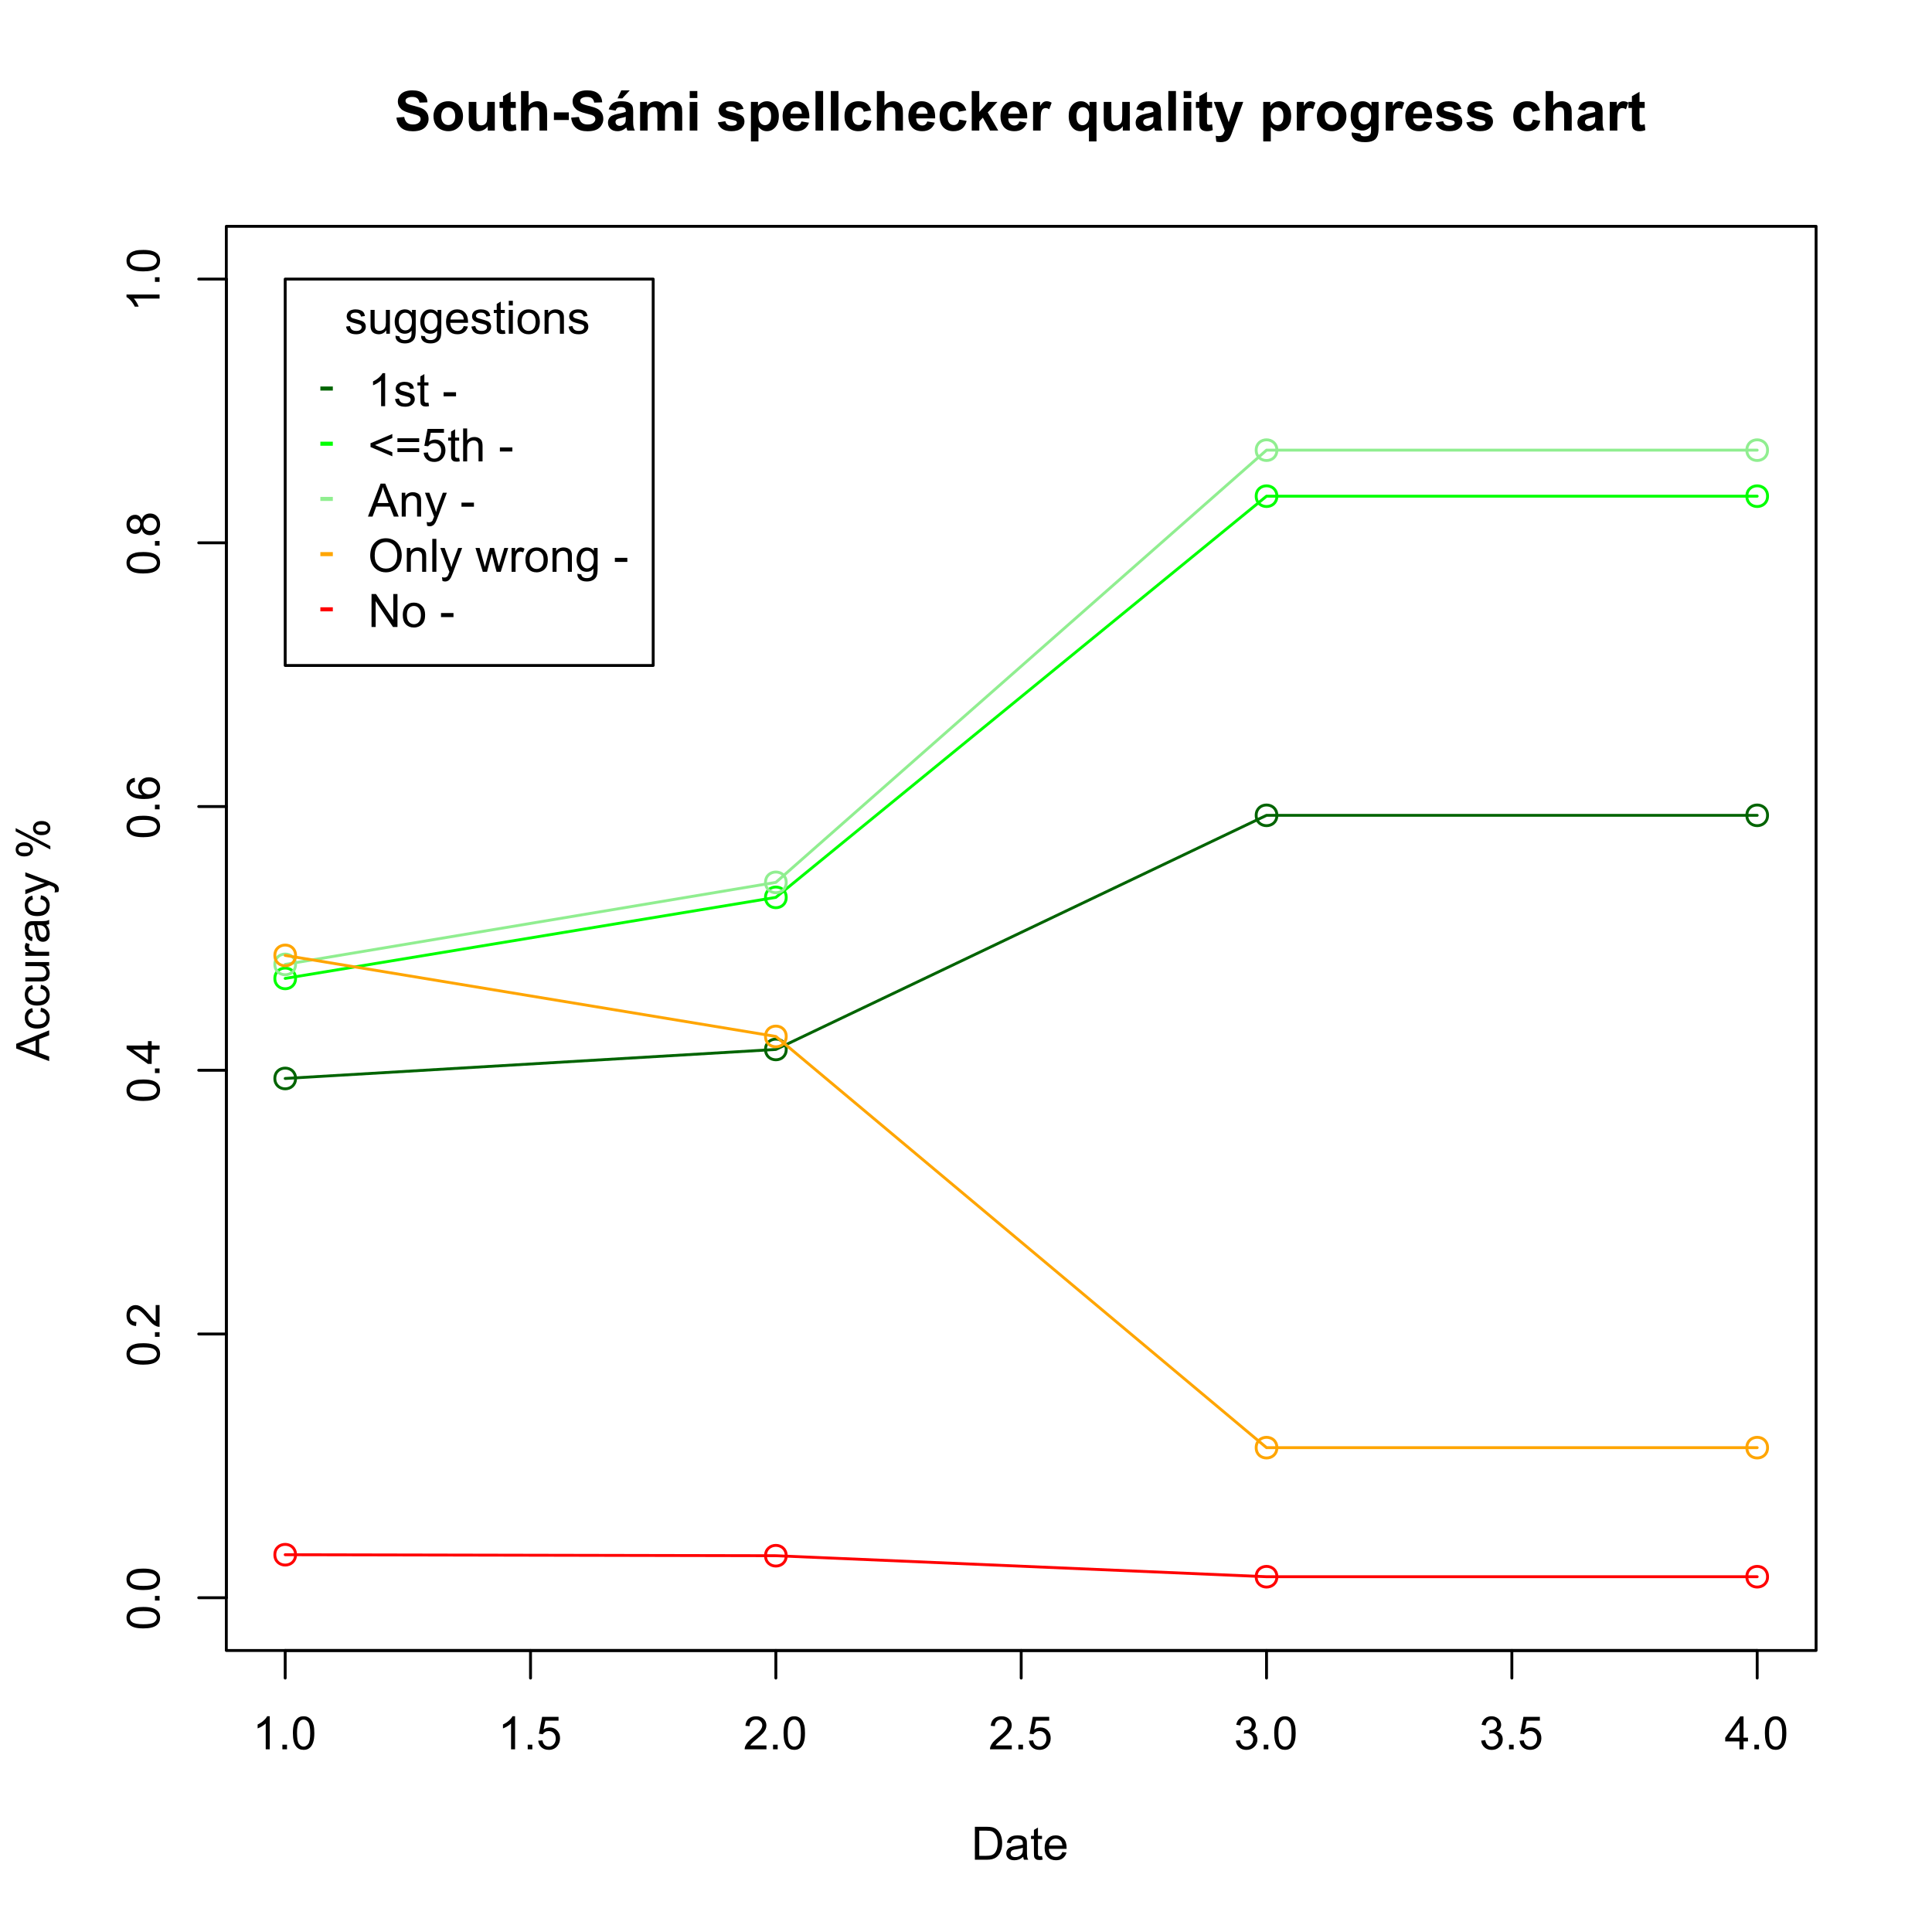 <?xml version="1.0" encoding="UTF-8"?>
<svg xmlns="http://www.w3.org/2000/svg" xmlns:xlink="http://www.w3.org/1999/xlink" width="504pt" height="504pt" viewBox="0 0 504 504" version="1.1">
<defs>
<g>
<symbol overflow="visible" id="glyph0-0">
<path style="stroke:none;" d="M 1.5 0 L 1.5 -7.5 L 7.5 -7.5 L 7.5 0 Z M 1.688 -0.188 L 7.312 -0.188 L 7.312 -7.312 L 1.688 -7.312 Z M 1.688 -0.188 "/>
</symbol>
<symbol overflow="visible" id="glyph0-1">
<path style="stroke:none;" d="M 4.469 0 L 3.422 0 L 3.422 -6.719 C 3.16 -6.477 2.82 -6.234 2.406 -5.984 C 2 -5.742 1.633 -5.566 1.312 -5.453 L 1.312 -6.469 C 1.895 -6.75 2.406 -7.082 2.844 -7.469 C 3.289 -7.863 3.609 -8.25 3.797 -8.625 L 4.469 -8.625 Z M 4.469 0 "/>
</symbol>
<symbol overflow="visible" id="glyph0-2">
<path style="stroke:none;" d="M 1.094 0 L 1.094 -1.203 L 2.297 -1.203 L 2.297 0 Z M 1.094 0 "/>
</symbol>
<symbol overflow="visible" id="glyph0-3">
<path style="stroke:none;" d="M 0.5 -4.234 C 0.5 -5.254 0.602 -6.07 0.812 -6.688 C 1.02 -7.312 1.328 -7.789 1.734 -8.125 C 2.148 -8.457 2.672 -8.625 3.297 -8.625 C 3.754 -8.625 4.156 -8.531 4.5 -8.344 C 4.852 -8.156 5.145 -7.883 5.375 -7.531 C 5.602 -7.188 5.781 -6.766 5.906 -6.266 C 6.031 -5.766 6.094 -5.086 6.094 -4.234 C 6.094 -3.223 5.988 -2.41 5.781 -1.797 C 5.582 -1.18 5.273 -0.703 4.859 -0.359 C 4.453 -0.023 3.93 0.141 3.297 0.141 C 2.473 0.141 1.82 -0.156 1.344 -0.75 C 0.781 -1.457 0.5 -2.617 0.5 -4.234 Z M 1.578 -4.234 C 1.578 -2.828 1.742 -1.891 2.078 -1.422 C 2.41 -0.953 2.816 -0.719 3.297 -0.719 C 3.785 -0.719 4.191 -0.953 4.516 -1.422 C 4.848 -1.891 5.016 -2.828 5.016 -4.234 C 5.016 -5.648 4.848 -6.586 4.516 -7.047 C 4.191 -7.516 3.781 -7.75 3.281 -7.75 C 2.801 -7.75 2.414 -7.547 2.125 -7.141 C 1.758 -6.617 1.578 -5.648 1.578 -4.234 Z M 1.578 -4.234 "/>
</symbol>
<symbol overflow="visible" id="glyph0-4">
<path style="stroke:none;" d="M 0.5 -2.25 L 1.609 -2.344 C 1.691 -1.801 1.879 -1.395 2.172 -1.125 C 2.473 -0.852 2.836 -0.719 3.266 -0.719 C 3.766 -0.719 4.191 -0.91 4.547 -1.297 C 4.898 -1.68 5.078 -2.188 5.078 -2.812 C 5.078 -3.414 4.906 -3.891 4.562 -4.234 C 4.227 -4.586 3.785 -4.766 3.234 -4.766 C 2.898 -4.766 2.594 -4.688 2.312 -4.531 C 2.039 -4.375 1.828 -4.176 1.672 -3.938 L 0.688 -4.062 L 1.516 -8.469 L 5.797 -8.469 L 5.797 -7.469 L 2.359 -7.469 L 1.906 -5.156 C 2.414 -5.52 2.953 -5.703 3.516 -5.703 C 4.266 -5.703 4.895 -5.441 5.406 -4.922 C 5.926 -4.398 6.188 -3.727 6.188 -2.906 C 6.188 -2.133 5.961 -1.461 5.516 -0.891 C 4.961 -0.203 4.211 0.141 3.266 0.141 C 2.484 0.141 1.844 -0.078 1.344 -0.516 C 0.852 -0.953 0.57 -1.531 0.5 -2.25 Z M 0.5 -2.25 "/>
</symbol>
<symbol overflow="visible" id="glyph0-5">
<path style="stroke:none;" d="M 6.047 -1.016 L 6.047 0 L 0.359 0 C 0.359 -0.25 0.398 -0.492 0.484 -0.734 C 0.629 -1.117 0.859 -1.5 1.172 -1.875 C 1.492 -2.25 1.957 -2.68 2.562 -3.172 C 3.5 -3.941 4.129 -4.551 4.453 -5 C 4.785 -5.445 4.953 -5.867 4.953 -6.266 C 4.953 -6.68 4.801 -7.031 4.5 -7.312 C 4.195 -7.602 3.805 -7.75 3.328 -7.75 C 2.816 -7.75 2.41 -7.598 2.109 -7.297 C 1.805 -6.992 1.648 -6.57 1.641 -6.031 L 0.562 -6.141 C 0.633 -6.953 0.91 -7.566 1.391 -7.984 C 1.879 -8.41 2.535 -8.625 3.359 -8.625 C 4.18 -8.625 4.832 -8.395 5.312 -7.938 C 5.789 -7.477 6.031 -6.91 6.031 -6.234 C 6.031 -5.891 5.957 -5.551 5.812 -5.219 C 5.676 -4.895 5.441 -4.547 5.109 -4.172 C 4.785 -3.805 4.25 -3.305 3.5 -2.672 C 2.863 -2.141 2.453 -1.773 2.266 -1.578 C 2.086 -1.391 1.941 -1.203 1.828 -1.016 Z M 6.047 -1.016 "/>
</symbol>
<symbol overflow="visible" id="glyph0-6">
<path style="stroke:none;" d="M 0.5 -2.266 L 1.562 -2.406 C 1.676 -1.812 1.879 -1.379 2.172 -1.109 C 2.461 -0.848 2.816 -0.719 3.234 -0.719 C 3.734 -0.719 4.156 -0.891 4.5 -1.234 C 4.844 -1.578 5.016 -2.004 5.016 -2.516 C 5.016 -2.992 4.852 -3.391 4.531 -3.703 C 4.219 -4.023 3.816 -4.188 3.328 -4.188 C 3.129 -4.188 2.879 -4.145 2.578 -4.062 L 2.703 -5 C 2.773 -4.988 2.832 -4.984 2.875 -4.984 C 3.32 -4.984 3.723 -5.098 4.078 -5.328 C 4.441 -5.566 4.625 -5.93 4.625 -6.422 C 4.625 -6.805 4.492 -7.125 4.234 -7.375 C 3.973 -7.633 3.633 -7.766 3.219 -7.766 C 2.812 -7.766 2.469 -7.633 2.188 -7.375 C 1.914 -7.113 1.742 -6.727 1.672 -6.219 L 0.609 -6.406 C 0.734 -7.102 1.023 -7.645 1.484 -8.031 C 1.941 -8.426 2.508 -8.625 3.188 -8.625 C 3.656 -8.625 4.086 -8.52 4.484 -8.312 C 4.879 -8.113 5.18 -7.844 5.391 -7.5 C 5.598 -7.156 5.703 -6.785 5.703 -6.391 C 5.703 -6.023 5.602 -5.688 5.406 -5.375 C 5.207 -5.07 4.914 -4.832 4.531 -4.656 C 5.031 -4.539 5.422 -4.297 5.703 -3.922 C 5.984 -3.555 6.125 -3.094 6.125 -2.531 C 6.125 -1.781 5.848 -1.145 5.297 -0.625 C 4.754 -0.102 4.066 0.156 3.234 0.156 C 2.484 0.156 1.859 -0.066 1.359 -0.516 C 0.859 -0.973 0.57 -1.555 0.5 -2.266 Z M 0.5 -2.266 "/>
</symbol>
<symbol overflow="visible" id="glyph0-7">
<path style="stroke:none;" d="M 3.875 0 L 3.875 -2.062 L 0.156 -2.062 L 0.156 -3.031 L 4.078 -8.594 L 4.938 -8.594 L 4.938 -3.031 L 6.094 -3.031 L 6.094 -2.062 L 4.938 -2.062 L 4.938 0 Z M 3.875 -3.031 L 3.875 -6.891 L 1.188 -3.031 Z M 3.875 -3.031 "/>
</symbol>
<symbol overflow="visible" id="glyph0-8">
<path style="stroke:none;" d="M 0.922 0 L 0.922 -8.594 L 3.891 -8.594 C 4.555 -8.594 5.066 -8.551 5.422 -8.469 C 5.91 -8.352 6.328 -8.148 6.672 -7.859 C 7.129 -7.473 7.469 -6.977 7.688 -6.375 C 7.914 -5.781 8.031 -5.102 8.031 -4.344 C 8.031 -3.688 7.953 -3.109 7.797 -2.609 C 7.648 -2.109 7.457 -1.691 7.219 -1.359 C 6.977 -1.023 6.711 -0.766 6.422 -0.578 C 6.141 -0.391 5.801 -0.242 5.406 -0.141 C 5.008 -0.047 4.551 0 4.031 0 Z M 2.062 -1.016 L 3.891 -1.016 C 4.461 -1.016 4.91 -1.066 5.234 -1.172 C 5.555 -1.273 5.812 -1.426 6 -1.625 C 6.27 -1.883 6.477 -2.242 6.625 -2.703 C 6.781 -3.16 6.859 -3.711 6.859 -4.359 C 6.859 -5.254 6.707 -5.941 6.406 -6.422 C 6.113 -6.91 5.758 -7.238 5.344 -7.406 C 5.031 -7.52 4.539 -7.578 3.875 -7.578 L 2.062 -7.578 Z M 2.062 -1.016 "/>
</symbol>
<symbol overflow="visible" id="glyph0-9">
<path style="stroke:none;" d="M 4.859 -0.766 C 4.461 -0.43 4.082 -0.195 3.719 -0.062 C 3.363 0.07 2.977 0.141 2.562 0.141 C 1.875 0.141 1.348 -0.023 0.984 -0.359 C 0.617 -0.691 0.438 -1.117 0.438 -1.641 C 0.438 -1.941 0.504 -2.219 0.641 -2.469 C 0.773 -2.727 0.957 -2.93 1.188 -3.078 C 1.414 -3.234 1.672 -3.348 1.953 -3.422 C 2.148 -3.484 2.461 -3.539 2.891 -3.594 C 3.734 -3.688 4.359 -3.805 4.766 -3.953 C 4.766 -4.098 4.766 -4.188 4.766 -4.219 C 4.766 -4.656 4.664 -4.961 4.469 -5.141 C 4.195 -5.367 3.797 -5.484 3.266 -5.484 C 2.773 -5.484 2.41 -5.395 2.172 -5.219 C 1.93 -5.051 1.754 -4.75 1.641 -4.312 L 0.609 -4.453 C 0.703 -4.891 0.859 -5.242 1.078 -5.516 C 1.297 -5.785 1.609 -5.992 2.016 -6.141 C 2.422 -6.285 2.891 -6.359 3.422 -6.359 C 3.953 -6.359 4.383 -6.297 4.719 -6.172 C 5.051 -6.047 5.297 -5.891 5.453 -5.703 C 5.609 -5.516 5.719 -5.273 5.781 -4.984 C 5.812 -4.805 5.828 -4.484 5.828 -4.016 L 5.828 -2.609 C 5.828 -1.629 5.848 -1.008 5.891 -0.75 C 5.941 -0.488 6.035 -0.238 6.172 0 L 5.062 0 C 4.957 -0.219 4.891 -0.473 4.859 -0.766 Z M 4.766 -3.125 C 4.379 -2.969 3.805 -2.832 3.047 -2.719 C 2.609 -2.656 2.301 -2.582 2.125 -2.5 C 1.945 -2.426 1.805 -2.316 1.703 -2.172 C 1.609 -2.023 1.562 -1.859 1.562 -1.672 C 1.562 -1.391 1.664 -1.156 1.875 -0.969 C 2.094 -0.781 2.406 -0.688 2.812 -0.688 C 3.219 -0.688 3.578 -0.773 3.891 -0.953 C 4.211 -1.129 4.445 -1.375 4.594 -1.688 C 4.707 -1.926 4.766 -2.273 4.766 -2.734 Z M 4.766 -3.125 "/>
</symbol>
<symbol overflow="visible" id="glyph0-10">
<path style="stroke:none;" d="M 3.094 -0.938 L 3.25 -0.016 C 2.945 0.047 2.68 0.078 2.453 0.078 C 2.066 0.078 1.77 0.02 1.562 -0.094 C 1.352 -0.219 1.203 -0.379 1.109 -0.578 C 1.023 -0.773 0.984 -1.191 0.984 -1.828 L 0.984 -5.406 L 0.219 -5.406 L 0.219 -6.219 L 0.984 -6.219 L 0.984 -7.766 L 2.031 -8.391 L 2.031 -6.219 L 3.094 -6.219 L 3.094 -5.406 L 2.031 -5.406 L 2.031 -1.766 C 2.031 -1.461 2.047 -1.27 2.078 -1.188 C 2.117 -1.102 2.18 -1.035 2.266 -0.984 C 2.348 -0.93 2.469 -0.906 2.625 -0.906 C 2.75 -0.906 2.906 -0.914 3.094 -0.938 Z M 3.094 -0.938 "/>
</symbol>
<symbol overflow="visible" id="glyph0-11">
<path style="stroke:none;" d="M 5.047 -2 L 6.141 -1.875 C 5.973 -1.238 5.656 -0.742 5.188 -0.391 C 4.719 -0.035 4.125 0.141 3.406 0.141 C 2.5 0.141 1.773 -0.141 1.234 -0.703 C 0.703 -1.266 0.438 -2.051 0.438 -3.062 C 0.438 -4.102 0.707 -4.91 1.25 -5.484 C 1.789 -6.066 2.488 -6.359 3.344 -6.359 C 4.176 -6.359 4.852 -6.078 5.375 -5.516 C 5.906 -4.953 6.172 -4.156 6.172 -3.125 C 6.172 -3.062 6.172 -2.969 6.172 -2.844 L 1.531 -2.844 C 1.57 -2.156 1.766 -1.629 2.109 -1.266 C 2.453 -0.91 2.883 -0.734 3.406 -0.734 C 3.789 -0.734 4.117 -0.832 4.391 -1.031 C 4.672 -1.238 4.891 -1.562 5.047 -2 Z M 1.594 -3.703 L 5.062 -3.703 C 5.02 -4.234 4.891 -4.629 4.672 -4.891 C 4.328 -5.297 3.891 -5.5 3.359 -5.5 C 2.867 -5.5 2.457 -5.336 2.125 -5.016 C 1.801 -4.691 1.625 -4.254 1.594 -3.703 Z M 1.594 -3.703 "/>
</symbol>
<symbol overflow="visible" id="glyph0-12">
<path style="stroke:none;" d="M 0.375 -2.578 L 0.375 -3.641 L 3.625 -3.641 L 3.625 -2.578 Z M 0.375 -2.578 "/>
</symbol>
<symbol overflow="visible" id="glyph0-13">
<path style="stroke:none;" d="M 0.375 -1.859 L 1.406 -2.016 C 1.469 -1.598 1.629 -1.281 1.891 -1.062 C 2.16 -0.844 2.539 -0.734 3.031 -0.734 C 3.508 -0.734 3.863 -0.828 4.094 -1.016 C 4.332 -1.211 4.453 -1.445 4.453 -1.719 C 4.453 -1.957 4.348 -2.145 4.141 -2.281 C 3.992 -2.375 3.633 -2.492 3.062 -2.641 C 2.289 -2.836 1.754 -3.004 1.453 -3.141 C 1.16 -3.285 0.938 -3.484 0.781 -3.734 C 0.625 -3.984 0.547 -4.266 0.547 -4.578 C 0.547 -4.848 0.609 -5.102 0.734 -5.344 C 0.859 -5.582 1.031 -5.781 1.25 -5.938 C 1.414 -6.051 1.641 -6.148 1.922 -6.234 C 2.203 -6.316 2.508 -6.359 2.844 -6.359 C 3.32 -6.359 3.742 -6.285 4.109 -6.141 C 4.484 -6.004 4.758 -5.816 4.938 -5.578 C 5.113 -5.336 5.234 -5.02 5.297 -4.625 L 4.266 -4.484 C 4.223 -4.797 4.086 -5.039 3.859 -5.219 C 3.641 -5.406 3.32 -5.5 2.906 -5.5 C 2.426 -5.5 2.082 -5.414 1.875 -5.25 C 1.664 -5.094 1.562 -4.906 1.562 -4.688 C 1.562 -4.551 1.602 -4.43 1.688 -4.328 C 1.781 -4.211 1.914 -4.117 2.094 -4.047 C 2.195 -4.004 2.508 -3.914 3.031 -3.781 C 3.781 -3.57 4.301 -3.406 4.594 -3.281 C 4.883 -3.156 5.113 -2.973 5.281 -2.734 C 5.445 -2.492 5.531 -2.191 5.531 -1.828 C 5.531 -1.473 5.426 -1.141 5.219 -0.828 C 5.02 -0.523 4.727 -0.285 4.344 -0.109 C 3.957 0.055 3.52 0.141 3.031 0.141 C 2.219 0.141 1.598 -0.023 1.172 -0.359 C 0.754 -0.703 0.488 -1.203 0.375 -1.859 Z M 0.375 -1.859 "/>
</symbol>
<symbol overflow="visible" id="glyph0-14">
<path style="stroke:none;" d="M 4.875 0 L 4.875 -0.922 C 4.383 -0.211 3.723 0.141 2.891 0.141 C 2.523 0.141 2.18 0.07 1.859 -0.062 C 1.547 -0.207 1.312 -0.383 1.156 -0.594 C 1 -0.812 0.891 -1.078 0.828 -1.391 C 0.785 -1.586 0.766 -1.914 0.766 -2.375 L 0.766 -6.219 L 1.828 -6.219 L 1.828 -2.766 C 1.828 -2.223 1.848 -1.852 1.891 -1.656 C 1.953 -1.383 2.086 -1.164 2.297 -1 C 2.516 -0.844 2.785 -0.766 3.109 -0.766 C 3.422 -0.766 3.711 -0.844 3.984 -1 C 4.266 -1.164 4.461 -1.391 4.578 -1.672 C 4.703 -1.953 4.766 -2.359 4.766 -2.891 L 4.766 -6.219 L 5.812 -6.219 L 5.812 0 Z M 4.875 0 "/>
</symbol>
<symbol overflow="visible" id="glyph0-15">
<path style="stroke:none;" d="M 0.594 0.516 L 1.625 0.672 C 1.664 0.984 1.785 1.211 1.984 1.359 C 2.242 1.555 2.598 1.656 3.047 1.656 C 3.535 1.656 3.91 1.555 4.172 1.359 C 4.441 1.16 4.625 0.891 4.719 0.547 C 4.781 0.328 4.805 -0.125 4.797 -0.812 C 4.336 -0.27 3.766 0 3.078 0 C 2.223 0 1.562 -0.305 1.094 -0.922 C 0.625 -1.547 0.391 -2.285 0.391 -3.141 C 0.391 -3.734 0.492 -4.281 0.703 -4.781 C 0.922 -5.289 1.234 -5.68 1.641 -5.953 C 2.047 -6.223 2.523 -6.359 3.078 -6.359 C 3.816 -6.359 4.426 -6.062 4.906 -5.469 L 4.906 -6.219 L 5.875 -6.219 L 5.875 -0.844 C 5.875 0.121 5.773 0.812 5.578 1.219 C 5.379 1.625 5.066 1.941 4.641 2.172 C 4.211 2.41 3.688 2.531 3.062 2.531 C 2.32 2.531 1.723 2.363 1.266 2.031 C 0.805 1.695 0.582 1.191 0.594 0.516 Z M 1.469 -3.219 C 1.469 -2.406 1.629 -1.812 1.953 -1.438 C 2.273 -1.062 2.68 -0.875 3.172 -0.875 C 3.66 -0.875 4.066 -1.062 4.391 -1.438 C 4.723 -1.812 4.891 -2.395 4.891 -3.188 C 4.891 -3.945 4.719 -4.52 4.375 -4.906 C 4.039 -5.289 3.633 -5.484 3.156 -5.484 C 2.688 -5.484 2.285 -5.289 1.953 -4.906 C 1.629 -4.531 1.469 -3.969 1.469 -3.219 Z M 1.469 -3.219 "/>
</symbol>
<symbol overflow="visible" id="glyph0-16">
<path style="stroke:none;" d="M 0.797 -7.375 L 0.797 -8.594 L 1.859 -8.594 L 1.859 -7.375 Z M 0.797 0 L 0.797 -6.219 L 1.859 -6.219 L 1.859 0 Z M 0.797 0 "/>
</symbol>
<symbol overflow="visible" id="glyph0-17">
<path style="stroke:none;" d="M 0.406 -3.109 C 0.406 -4.266 0.723 -5.117 1.359 -5.672 C 1.891 -6.129 2.539 -6.359 3.312 -6.359 C 4.164 -6.359 4.863 -6.078 5.406 -5.516 C 5.957 -4.961 6.234 -4.191 6.234 -3.203 C 6.234 -2.398 6.113 -1.77 5.875 -1.312 C 5.633 -0.852 5.281 -0.492 4.812 -0.234 C 4.352 0.012 3.852 0.141 3.312 0.141 C 2.445 0.141 1.742 -0.133 1.203 -0.688 C 0.672 -1.25 0.406 -2.055 0.406 -3.109 Z M 1.484 -3.109 C 1.484 -2.316 1.656 -1.723 2 -1.328 C 2.352 -0.93 2.789 -0.734 3.312 -0.734 C 3.844 -0.734 4.281 -0.93 4.625 -1.328 C 4.969 -1.723 5.141 -2.328 5.141 -3.141 C 5.141 -3.91 4.961 -4.492 4.609 -4.891 C 4.266 -5.285 3.832 -5.484 3.312 -5.484 C 2.789 -5.484 2.352 -5.285 2 -4.891 C 1.656 -4.504 1.484 -3.91 1.484 -3.109 Z M 1.484 -3.109 "/>
</symbol>
<symbol overflow="visible" id="glyph0-18">
<path style="stroke:none;" d="M 0.797 0 L 0.797 -6.219 L 1.734 -6.219 L 1.734 -5.344 C 2.191 -6.02 2.852 -6.359 3.719 -6.359 C 4.094 -6.359 4.438 -6.289 4.75 -6.156 C 5.07 -6.02 5.312 -5.844 5.469 -5.625 C 5.625 -5.406 5.734 -5.148 5.797 -4.859 C 5.828 -4.66 5.844 -4.316 5.844 -3.828 L 5.844 0 L 4.797 0 L 4.797 -3.781 C 4.797 -4.219 4.754 -4.539 4.672 -4.75 C 4.586 -4.957 4.441 -5.125 4.234 -5.25 C 4.023 -5.383 3.781 -5.453 3.5 -5.453 C 3.051 -5.453 2.66 -5.305 2.328 -5.016 C 2.004 -4.734 1.844 -4.195 1.844 -3.406 L 1.844 0 Z M 0.797 0 "/>
</symbol>
<symbol overflow="visible" id="glyph0-19">
<path style="stroke:none;" d=""/>
</symbol>
<symbol overflow="visible" id="glyph0-20">
<path style="stroke:none;" d="M 0.656 -3.75 L 0.656 -4.734 L 6.344 -7.141 L 6.344 -6.094 L 1.828 -4.25 L 6.344 -2.375 L 6.344 -1.328 Z M 0.656 -3.75 "/>
</symbol>
<symbol overflow="visible" id="glyph0-21">
<path style="stroke:none;" d="M 6.344 -5.047 L 0.672 -5.047 L 0.672 -6.031 L 6.344 -6.031 Z M 6.344 -2.438 L 0.672 -2.438 L 0.672 -3.422 L 6.344 -3.422 Z M 6.344 -2.438 "/>
</symbol>
<symbol overflow="visible" id="glyph0-22">
<path style="stroke:none;" d="M 0.797 0 L 0.797 -8.594 L 1.844 -8.594 L 1.844 -5.516 C 2.332 -6.078 2.953 -6.359 3.703 -6.359 C 4.172 -6.359 4.57 -6.266 4.906 -6.078 C 5.25 -5.898 5.492 -5.648 5.641 -5.328 C 5.785 -5.016 5.859 -4.551 5.859 -3.938 L 5.859 0 L 4.812 0 L 4.812 -3.938 C 4.812 -4.469 4.695 -4.852 4.469 -5.094 C 4.238 -5.332 3.914 -5.453 3.5 -5.453 C 3.188 -5.453 2.891 -5.367 2.609 -5.203 C 2.336 -5.047 2.141 -4.828 2.016 -4.547 C 1.898 -4.273 1.844 -3.895 1.844 -3.406 L 1.844 0 Z M 0.797 0 "/>
</symbol>
<symbol overflow="visible" id="glyph0-23">
<path style="stroke:none;" d="M -0.016 0 L 3.281 -8.594 L 4.5 -8.594 L 8.016 0 L 6.734 0 L 5.719 -2.609 L 2.141 -2.609 L 1.188 0 Z M 2.469 -3.531 L 5.375 -3.531 L 4.484 -5.906 C 4.203 -6.625 4 -7.219 3.875 -7.688 C 3.758 -7.133 3.602 -6.586 3.406 -6.047 Z M 2.469 -3.531 "/>
</symbol>
<symbol overflow="visible" id="glyph0-24">
<path style="stroke:none;" d="M 0.75 2.391 L 0.625 1.406 C 0.852 1.469 1.055 1.5 1.234 1.5 C 1.461 1.5 1.645 1.457 1.781 1.375 C 1.926 1.301 2.047 1.195 2.141 1.062 C 2.203 0.945 2.312 0.68 2.469 0.266 C 2.477 0.211 2.508 0.129 2.562 0.016 L 0.188 -6.219 L 1.328 -6.219 L 2.625 -2.625 C 2.789 -2.164 2.941 -1.68 3.078 -1.172 C 3.203 -1.66 3.348 -2.133 3.516 -2.594 L 4.844 -6.219 L 5.891 -6.219 L 3.531 0.109 C 3.27 0.785 3.07 1.254 2.938 1.516 C 2.75 1.867 2.531 2.125 2.281 2.281 C 2.039 2.445 1.754 2.531 1.422 2.531 C 1.223 2.531 1 2.484 0.75 2.391 Z M 0.75 2.391 "/>
</symbol>
<symbol overflow="visible" id="glyph0-25">
<path style="stroke:none;" d="M 0.578 -4.188 C 0.578 -5.613 0.957 -6.727 1.719 -7.531 C 2.488 -8.344 3.477 -8.75 4.688 -8.75 C 5.488 -8.75 6.207 -8.555 6.844 -8.172 C 7.477 -7.797 7.961 -7.27 8.297 -6.594 C 8.629 -5.914 8.797 -5.145 8.797 -4.281 C 8.797 -3.414 8.617 -2.641 8.266 -1.953 C 7.91 -1.266 7.41 -0.742 6.766 -0.391 C 6.129 -0.035 5.438 0.141 4.688 0.141 C 3.875 0.141 3.148 -0.051 2.516 -0.438 C 1.879 -0.832 1.395 -1.363 1.062 -2.031 C 0.738 -2.707 0.578 -3.426 0.578 -4.188 Z M 1.75 -4.172 C 1.75 -3.129 2.023 -2.312 2.578 -1.719 C 3.141 -1.125 3.844 -0.828 4.688 -0.828 C 5.539 -0.828 6.242 -1.125 6.797 -1.719 C 7.348 -2.32 7.625 -3.18 7.625 -4.297 C 7.625 -4.992 7.504 -5.602 7.266 -6.125 C 7.035 -6.645 6.691 -7.047 6.234 -7.328 C 5.773 -7.617 5.266 -7.766 4.703 -7.766 C 3.898 -7.766 3.207 -7.488 2.625 -6.938 C 2.039 -6.383 1.75 -5.461 1.75 -4.172 Z M 1.75 -4.172 "/>
</symbol>
<symbol overflow="visible" id="glyph0-26">
<path style="stroke:none;" d="M 0.766 0 L 0.766 -8.594 L 1.828 -8.594 L 1.828 0 Z M 0.766 0 "/>
</symbol>
<symbol overflow="visible" id="glyph0-27">
<path style="stroke:none;" d="M 1.938 0 L 0.031 -6.219 L 1.125 -6.219 L 2.109 -2.625 L 2.484 -1.297 C 2.504 -1.359 2.613 -1.785 2.812 -2.578 L 3.797 -6.219 L 4.875 -6.219 L 5.812 -2.609 L 6.125 -1.422 L 6.484 -2.625 L 7.547 -6.219 L 8.578 -6.219 L 6.625 0 L 5.531 0 L 4.547 -3.734 L 4.297 -4.781 L 3.047 0 Z M 1.938 0 "/>
</symbol>
<symbol overflow="visible" id="glyph0-28">
<path style="stroke:none;" d="M 0.781 0 L 0.781 -6.219 L 1.734 -6.219 L 1.734 -5.281 C 1.973 -5.719 2.191 -6.004 2.391 -6.141 C 2.598 -6.285 2.828 -6.359 3.078 -6.359 C 3.43 -6.359 3.789 -6.25 4.156 -6.031 L 3.797 -5.047 C 3.535 -5.203 3.281 -5.281 3.031 -5.281 C 2.789 -5.281 2.578 -5.207 2.391 -5.062 C 2.211 -4.926 2.086 -4.734 2.016 -4.484 C 1.891 -4.109 1.828 -3.703 1.828 -3.266 L 1.828 0 Z M 0.781 0 "/>
</symbol>
<symbol overflow="visible" id="glyph0-29">
<path style="stroke:none;" d="M 0.922 0 L 0.922 -8.594 L 2.078 -8.594 L 6.594 -1.844 L 6.594 -8.594 L 7.688 -8.594 L 7.688 0 L 6.516 0 L 2 -6.75 L 2 0 Z M 0.922 0 "/>
</symbol>
<symbol overflow="visible" id="glyph1-0">
<path style="stroke:none;" d="M 0 -1.5 L -7.5 -1.5 L -7.5 -7.5 L 0 -7.5 Z M -0.188 -1.688 L -0.188 -7.312 L -7.312 -7.312 L -7.312 -1.688 Z M -0.188 -1.688 "/>
</symbol>
<symbol overflow="visible" id="glyph1-1">
<path style="stroke:none;" d="M -4.234 -0.5 C -5.254 -0.5 -6.07 -0.602 -6.688 -0.812 C -7.312 -1.02 -7.789 -1.328 -8.125 -1.734 C -8.457 -2.148 -8.625 -2.672 -8.625 -3.297 C -8.625 -3.754 -8.531 -4.156 -8.344 -4.5 C -8.156 -4.852 -7.883 -5.145 -7.531 -5.375 C -7.188 -5.602 -6.766 -5.781 -6.266 -5.906 C -5.766 -6.031 -5.086 -6.094 -4.234 -6.094 C -3.223 -6.094 -2.41 -5.988 -1.797 -5.781 C -1.18 -5.582 -0.703 -5.273 -0.359 -4.859 C -0.023 -4.453 0.141 -3.93 0.141 -3.297 C 0.141 -2.473 -0.156 -1.82 -0.75 -1.344 C -1.457 -0.781 -2.617 -0.5 -4.234 -0.5 Z M -4.234 -1.578 C -2.828 -1.578 -1.891 -1.742 -1.422 -2.078 C -0.953 -2.41 -0.719 -2.816 -0.719 -3.297 C -0.719 -3.785 -0.953 -4.191 -1.422 -4.516 C -1.891 -4.848 -2.828 -5.016 -4.234 -5.016 C -5.648 -5.016 -6.586 -4.848 -7.047 -4.516 C -7.516 -4.191 -7.75 -3.781 -7.75 -3.281 C -7.75 -2.801 -7.547 -2.414 -7.141 -2.125 C -6.617 -1.758 -5.648 -1.578 -4.234 -1.578 Z M -4.234 -1.578 "/>
</symbol>
<symbol overflow="visible" id="glyph1-2">
<path style="stroke:none;" d="M 0 -1.094 L -1.203 -1.094 L -1.203 -2.297 L 0 -2.297 Z M 0 -1.094 "/>
</symbol>
<symbol overflow="visible" id="glyph1-3">
<path style="stroke:none;" d="M -1.016 -6.047 L 0 -6.047 L 0 -0.359 C -0.25 -0.359 -0.492 -0.398 -0.734 -0.484 C -1.117 -0.629 -1.5 -0.859 -1.875 -1.172 C -2.25 -1.492 -2.68 -1.957 -3.172 -2.562 C -3.941 -3.5 -4.551 -4.129 -5 -4.453 C -5.445 -4.785 -5.867 -4.953 -6.266 -4.953 C -6.68 -4.953 -7.031 -4.801 -7.312 -4.5 C -7.602 -4.195 -7.75 -3.805 -7.75 -3.328 C -7.75 -2.816 -7.598 -2.41 -7.297 -2.109 C -6.992 -1.805 -6.57 -1.648 -6.031 -1.641 L -6.141 -0.562 C -6.953 -0.633 -7.566 -0.91 -7.984 -1.391 C -8.41 -1.879 -8.625 -2.535 -8.625 -3.359 C -8.625 -4.18 -8.395 -4.832 -7.938 -5.312 C -7.477 -5.789 -6.91 -6.031 -6.234 -6.031 C -5.891 -6.031 -5.551 -5.957 -5.219 -5.812 C -4.895 -5.676 -4.547 -5.441 -4.172 -5.109 C -3.805 -4.785 -3.305 -4.25 -2.672 -3.5 C -2.141 -2.863 -1.773 -2.453 -1.578 -2.266 C -1.391 -2.086 -1.203 -1.941 -1.016 -1.828 Z M -1.016 -6.047 "/>
</symbol>
<symbol overflow="visible" id="glyph1-4">
<path style="stroke:none;" d="M 0 -3.875 L -2.062 -3.875 L -2.062 -0.156 L -3.031 -0.156 L -8.594 -4.078 L -8.594 -4.938 L -3.031 -4.938 L -3.031 -6.094 L -2.062 -6.094 L -2.062 -4.938 L 0 -4.938 Z M -3.031 -3.875 L -6.891 -3.875 L -3.031 -1.188 Z M -3.031 -3.875 "/>
</symbol>
<symbol overflow="visible" id="glyph1-5">
<path style="stroke:none;" d="M -6.484 -5.969 L -6.406 -4.922 C -6.82 -4.828 -7.125 -4.695 -7.312 -4.531 C -7.613 -4.238 -7.766 -3.883 -7.766 -3.469 C -7.766 -3.133 -7.672 -2.836 -7.484 -2.578 C -7.234 -2.254 -6.875 -1.992 -6.406 -1.797 C -5.945 -1.609 -5.289 -1.508 -4.438 -1.5 C -4.82 -1.75 -5.109 -2.055 -5.297 -2.422 C -5.484 -2.797 -5.578 -3.188 -5.578 -3.594 C -5.578 -4.289 -5.316 -4.883 -4.797 -5.375 C -4.273 -5.875 -3.609 -6.125 -2.797 -6.125 C -2.254 -6.125 -1.75 -6.004 -1.281 -5.766 C -0.82 -5.535 -0.469 -5.219 -0.219 -4.812 C 0.02 -4.406 0.141 -3.945 0.141 -3.438 C 0.141 -2.551 -0.18 -1.832 -0.828 -1.281 C -1.473 -0.727 -2.535 -0.453 -4.016 -0.453 C -5.68 -0.453 -6.891 -0.758 -7.641 -1.375 C -8.297 -1.906 -8.625 -2.625 -8.625 -3.531 C -8.625 -4.207 -8.43 -4.758 -8.047 -5.188 C -7.672 -5.625 -7.148 -5.883 -6.484 -5.969 Z M -2.781 -1.672 C -2.414 -1.672 -2.066 -1.742 -1.734 -1.891 C -1.41 -2.047 -1.16 -2.258 -0.984 -2.531 C -0.805 -2.812 -0.719 -3.109 -0.719 -3.422 C -0.719 -3.859 -0.895 -4.238 -1.25 -4.562 C -1.613 -4.883 -2.102 -5.047 -2.719 -5.047 C -3.312 -5.047 -3.781 -4.883 -4.125 -4.562 C -4.469 -4.25 -4.641 -3.852 -4.641 -3.375 C -4.641 -2.895 -4.469 -2.488 -4.125 -2.156 C -3.781 -1.832 -3.332 -1.672 -2.781 -1.672 Z M -2.781 -1.672 "/>
</symbol>
<symbol overflow="visible" id="glyph1-6">
<path style="stroke:none;" d="M -4.656 -2.125 C -4.82 -1.688 -5.051 -1.359 -5.344 -1.141 C -5.645 -0.93 -6 -0.828 -6.406 -0.828 C -7.031 -0.828 -7.555 -1.051 -7.984 -1.5 C -8.41 -1.957 -8.625 -2.555 -8.625 -3.297 C -8.625 -4.047 -8.406 -4.648 -7.969 -5.109 C -7.531 -5.566 -7 -5.797 -6.375 -5.797 C -5.977 -5.797 -5.633 -5.691 -5.344 -5.484 C -5.051 -5.273 -4.82 -4.957 -4.656 -4.531 C -4.488 -5.062 -4.211 -5.461 -3.828 -5.734 C -3.441 -6.004 -2.984 -6.141 -2.453 -6.141 C -1.723 -6.141 -1.109 -5.879 -0.609 -5.359 C -0.109 -4.848 0.141 -4.164 0.141 -3.312 C 0.141 -2.469 -0.109 -1.785 -0.609 -1.266 C -1.109 -0.742 -1.734 -0.484 -2.484 -0.484 C -3.047 -0.484 -3.516 -0.625 -3.891 -0.906 C -4.266 -1.195 -4.52 -1.602 -4.656 -2.125 Z M -6.453 -1.906 C -6.047 -1.906 -5.711 -2.035 -5.453 -2.297 C -5.191 -2.566 -5.062 -2.91 -5.062 -3.328 C -5.062 -3.734 -5.188 -4.066 -5.438 -4.328 C -5.695 -4.586 -6.016 -4.719 -6.391 -4.719 C -6.773 -4.719 -7.098 -4.582 -7.359 -4.312 C -7.629 -4.039 -7.766 -3.707 -7.766 -3.312 C -7.766 -2.906 -7.633 -2.566 -7.375 -2.297 C -7.113 -2.035 -6.805 -1.906 -6.453 -1.906 Z M -2.484 -1.578 C -2.18 -1.578 -1.891 -1.645 -1.609 -1.781 C -1.328 -1.926 -1.109 -2.141 -0.953 -2.422 C -0.797 -2.703 -0.719 -3.004 -0.719 -3.328 C -0.719 -3.828 -0.879 -4.238 -1.203 -4.562 C -1.523 -4.895 -1.938 -5.062 -2.438 -5.062 C -2.945 -5.062 -3.367 -4.895 -3.703 -4.562 C -4.035 -4.227 -4.203 -3.805 -4.203 -3.297 C -4.203 -2.797 -4.035 -2.383 -3.703 -2.062 C -3.379 -1.738 -2.973 -1.578 -2.484 -1.578 Z M -2.484 -1.578 "/>
</symbol>
<symbol overflow="visible" id="glyph1-7">
<path style="stroke:none;" d="M 0 -4.469 L 0 -3.422 L -6.719 -3.422 C -6.477 -3.16 -6.234 -2.82 -5.984 -2.406 C -5.742 -2 -5.566 -1.633 -5.453 -1.312 L -6.469 -1.312 C -6.75 -1.895 -7.082 -2.406 -7.469 -2.844 C -7.863 -3.289 -8.25 -3.609 -8.625 -3.797 L -8.625 -4.469 Z M 0 -4.469 "/>
</symbol>
<symbol overflow="visible" id="glyph1-8">
<path style="stroke:none;" d="M 0 0.016 L -8.594 -3.281 L -8.594 -4.5 L 0 -8.016 L 0 -6.734 L -2.609 -5.719 L -2.609 -2.141 L 0 -1.188 Z M -3.531 -2.469 L -3.531 -5.375 L -5.906 -4.484 C -6.625 -4.203 -7.219 -4 -7.688 -3.875 C -7.133 -3.758 -6.586 -3.602 -6.047 -3.406 Z M -3.531 -2.469 "/>
</symbol>
<symbol overflow="visible" id="glyph1-9">
<path style="stroke:none;" d="M -2.281 -4.859 L -2.141 -5.891 C -1.43 -5.773 -0.875 -5.484 -0.469 -5.016 C -0.062 -4.547 0.141 -3.973 0.141 -3.297 C 0.141 -2.441 -0.133 -1.754 -0.688 -1.234 C -1.25 -0.723 -2.051 -0.469 -3.094 -0.469 C -3.758 -0.469 -4.344 -0.578 -4.844 -0.797 C -5.352 -1.023 -5.734 -1.363 -5.984 -1.812 C -6.234 -2.27 -6.359 -2.77 -6.359 -3.312 C -6.359 -3.977 -6.188 -4.523 -5.844 -4.953 C -5.508 -5.391 -5.023 -5.672 -4.391 -5.797 L -4.234 -4.766 C -4.648 -4.672 -4.961 -4.5 -5.172 -4.25 C -5.391 -4 -5.5 -3.695 -5.5 -3.344 C -5.5 -2.812 -5.305 -2.379 -4.922 -2.047 C -4.547 -1.711 -3.945 -1.547 -3.125 -1.547 C -2.281 -1.547 -1.672 -1.707 -1.297 -2.031 C -0.922 -2.352 -0.734 -2.77 -0.734 -3.281 C -0.734 -3.695 -0.859 -4.039 -1.109 -4.312 C -1.359 -4.594 -1.75 -4.773 -2.281 -4.859 Z M -2.281 -4.859 "/>
</symbol>
<symbol overflow="visible" id="glyph1-10">
<path style="stroke:none;" d="M 0 -4.875 L -0.922 -4.875 C -0.211 -4.383 0.141 -3.723 0.141 -2.891 C 0.141 -2.523 0.07 -2.18 -0.062 -1.859 C -0.207 -1.547 -0.383 -1.312 -0.594 -1.156 C -0.812 -1 -1.078 -0.891 -1.391 -0.828 C -1.586 -0.785 -1.914 -0.766 -2.375 -0.766 L -6.219 -0.766 L -6.219 -1.828 L -2.766 -1.828 C -2.223 -1.828 -1.852 -1.848 -1.656 -1.891 C -1.383 -1.953 -1.164 -2.086 -1 -2.297 C -0.844 -2.516 -0.766 -2.785 -0.766 -3.109 C -0.766 -3.422 -0.844 -3.711 -1 -3.984 C -1.164 -4.266 -1.391 -4.461 -1.672 -4.578 C -1.953 -4.703 -2.359 -4.766 -2.891 -4.766 L -6.219 -4.766 L -6.219 -5.812 L 0 -5.812 Z M 0 -4.875 "/>
</symbol>
<symbol overflow="visible" id="glyph1-11">
<path style="stroke:none;" d="M 0 -0.781 L -6.219 -0.781 L -6.219 -1.734 L -5.281 -1.734 C -5.719 -1.973 -6.004 -2.191 -6.141 -2.391 C -6.285 -2.598 -6.359 -2.828 -6.359 -3.078 C -6.359 -3.43 -6.25 -3.789 -6.031 -4.156 L -5.047 -3.797 C -5.203 -3.535 -5.281 -3.281 -5.281 -3.031 C -5.281 -2.789 -5.207 -2.578 -5.062 -2.391 C -4.926 -2.211 -4.734 -2.086 -4.484 -2.016 C -4.109 -1.891 -3.703 -1.828 -3.266 -1.828 L 0 -1.828 Z M 0 -0.781 "/>
</symbol>
<symbol overflow="visible" id="glyph1-12">
<path style="stroke:none;" d="M -0.766 -4.859 C -0.43 -4.461 -0.195 -4.082 -0.062 -3.719 C 0.07 -3.363 0.141 -2.977 0.141 -2.562 C 0.141 -1.875 -0.023 -1.348 -0.359 -0.984 C -0.691 -0.617 -1.117 -0.438 -1.641 -0.438 C -1.941 -0.438 -2.219 -0.504 -2.469 -0.641 C -2.727 -0.773 -2.93 -0.957 -3.078 -1.188 C -3.234 -1.414 -3.348 -1.672 -3.422 -1.953 C -3.484 -2.148 -3.539 -2.461 -3.594 -2.891 C -3.688 -3.734 -3.805 -4.359 -3.953 -4.766 C -4.098 -4.766 -4.188 -4.766 -4.219 -4.766 C -4.656 -4.766 -4.961 -4.664 -5.141 -4.469 C -5.367 -4.195 -5.484 -3.797 -5.484 -3.266 C -5.484 -2.773 -5.395 -2.41 -5.219 -2.172 C -5.051 -1.93 -4.75 -1.754 -4.312 -1.641 L -4.453 -0.609 C -4.891 -0.703 -5.242 -0.859 -5.516 -1.078 C -5.785 -1.297 -5.992 -1.609 -6.141 -2.016 C -6.285 -2.422 -6.359 -2.891 -6.359 -3.422 C -6.359 -3.953 -6.297 -4.383 -6.172 -4.719 C -6.047 -5.051 -5.891 -5.297 -5.703 -5.453 C -5.516 -5.609 -5.273 -5.719 -4.984 -5.781 C -4.805 -5.812 -4.484 -5.828 -4.016 -5.828 L -2.609 -5.828 C -1.629 -5.828 -1.008 -5.848 -0.75 -5.891 C -0.488 -5.941 -0.238 -6.035 0 -6.172 L 0 -5.062 C -0.219 -4.957 -0.473 -4.891 -0.766 -4.859 Z M -3.125 -4.766 C -2.969 -4.379 -2.832 -3.805 -2.719 -3.047 C -2.656 -2.609 -2.582 -2.301 -2.5 -2.125 C -2.426 -1.945 -2.316 -1.805 -2.172 -1.703 C -2.023 -1.609 -1.859 -1.562 -1.672 -1.562 C -1.391 -1.562 -1.156 -1.664 -0.969 -1.875 C -0.781 -2.094 -0.688 -2.406 -0.688 -2.812 C -0.688 -3.219 -0.773 -3.578 -0.953 -3.891 C -1.129 -4.211 -1.375 -4.445 -1.688 -4.594 C -1.926 -4.707 -2.273 -4.766 -2.734 -4.766 Z M -3.125 -4.766 "/>
</symbol>
<symbol overflow="visible" id="glyph1-13">
<path style="stroke:none;" d="M 2.391 -0.75 L 1.406 -0.625 C 1.469 -0.852 1.5 -1.055 1.5 -1.234 C 1.5 -1.461 1.457 -1.645 1.375 -1.781 C 1.301 -1.926 1.195 -2.047 1.062 -2.141 C 0.945 -2.203 0.68 -2.312 0.266 -2.469 C 0.211 -2.477 0.129 -2.508 0.016 -2.562 L -6.219 -0.188 L -6.219 -1.328 L -2.625 -2.625 C -2.164 -2.789 -1.68 -2.941 -1.172 -3.078 C -1.66 -3.203 -2.133 -3.348 -2.594 -3.516 L -6.219 -4.844 L -6.219 -5.891 L 0.109 -3.531 C 0.785 -3.27 1.254 -3.07 1.516 -2.938 C 1.867 -2.75 2.125 -2.531 2.281 -2.281 C 2.445 -2.039 2.531 -1.754 2.531 -1.422 C 2.531 -1.223 2.484 -1 2.391 -0.75 Z M 2.391 -0.75 "/>
</symbol>
<symbol overflow="visible" id="glyph1-14">
<path style="stroke:none;" d=""/>
</symbol>
<symbol overflow="visible" id="glyph1-15">
<path style="stroke:none;" d="M -6.531 -0.703 C -7.145 -0.703 -7.664 -0.852 -8.094 -1.156 C -8.52 -1.469 -8.734 -1.914 -8.734 -2.5 C -8.734 -3.039 -8.539 -3.488 -8.156 -3.844 C -7.77 -4.195 -7.207 -4.375 -6.469 -4.375 C -5.738 -4.375 -5.176 -4.191 -4.781 -3.828 C -4.395 -3.473 -4.203 -3.035 -4.203 -2.516 C -4.203 -1.992 -4.395 -1.562 -4.781 -1.219 C -5.164 -0.875 -5.75 -0.703 -6.531 -0.703 Z M -8.016 -2.531 C -8.016 -2.27 -7.898 -2.051 -7.672 -1.875 C -7.441 -1.707 -7.023 -1.625 -6.422 -1.625 C -5.867 -1.625 -5.477 -1.707 -5.25 -1.875 C -5.031 -2.051 -4.922 -2.27 -4.922 -2.531 C -4.922 -2.801 -5.035 -3.02 -5.266 -3.188 C -5.492 -3.363 -5.906 -3.453 -6.5 -3.453 C -7.062 -3.453 -7.453 -3.363 -7.672 -3.188 C -7.898 -3.008 -8.016 -2.789 -8.016 -2.531 Z M 0.312 -2.531 L -8.734 -7.234 L -8.734 -8.094 L 0.312 -3.406 Z M -2.016 -6.25 C -2.629 -6.25 -3.148 -6.398 -3.578 -6.703 C -4.004 -7.016 -4.219 -7.469 -4.219 -8.062 C -4.219 -8.602 -4.023 -9.051 -3.641 -9.406 C -3.266 -9.758 -2.703 -9.938 -1.953 -9.938 C -1.223 -9.938 -0.66 -9.754 -0.266 -9.391 C 0.117 -9.035 0.312 -8.594 0.312 -8.062 C 0.312 -7.551 0.117 -7.117 -0.266 -6.766 C -0.648 -6.422 -1.234 -6.25 -2.016 -6.25 Z M -3.5 -8.094 C -3.5 -7.82 -3.383 -7.598 -3.156 -7.422 C -2.926 -7.254 -2.508 -7.172 -1.906 -7.172 C -1.363 -7.172 -0.977 -7.258 -0.75 -7.438 C -0.52 -7.613 -0.406 -7.832 -0.406 -8.094 C -0.406 -8.352 -0.52 -8.57 -0.75 -8.75 C -0.977 -8.926 -1.395 -9.016 -2 -9.016 C -2.551 -9.016 -2.938 -8.926 -3.156 -8.75 C -3.383 -8.57 -3.5 -8.352 -3.5 -8.094 Z M -3.5 -8.094 "/>
</symbol>
<symbol overflow="visible" id="glyph2-0">
<path style="stroke:none;" d="M 1.797 0 L 1.797 -9 L 9 -9 L 9 0 Z M 2.031 -0.219 L 8.781 -0.219 L 8.781 -8.781 L 2.031 -8.781 Z M 2.031 -0.219 "/>
</symbol>
<symbol overflow="visible" id="glyph2-1">
<path style="stroke:none;" d="M 0.516 -3.359 L 2.547 -3.547 C 2.672 -2.867 2.914 -2.367 3.281 -2.047 C 3.656 -1.734 4.16 -1.578 4.797 -1.578 C 5.461 -1.578 5.969 -1.719 6.312 -2 C 6.656 -2.281 6.828 -2.613 6.828 -3 C 6.828 -3.238 6.754 -3.441 6.609 -3.609 C 6.461 -3.785 6.211 -3.938 5.859 -4.062 C 5.617 -4.145 5.062 -4.297 4.188 -4.516 C 3.07 -4.797 2.289 -5.133 1.844 -5.531 C 1.207 -6.102 0.891 -6.797 0.891 -7.609 C 0.891 -8.141 1.035 -8.629 1.328 -9.078 C 1.629 -9.535 2.062 -9.883 2.625 -10.125 C 3.188 -10.363 3.863 -10.484 4.656 -10.484 C 5.945 -10.484 6.922 -10.195 7.578 -9.625 C 8.234 -9.062 8.578 -8.305 8.609 -7.359 L 6.531 -7.281 C 6.438 -7.801 6.242 -8.176 5.953 -8.406 C 5.66 -8.645 5.223 -8.766 4.641 -8.766 C 4.035 -8.766 3.562 -8.641 3.219 -8.391 C 3 -8.234 2.891 -8.02 2.891 -7.75 C 2.891 -7.508 2.988 -7.301 3.188 -7.125 C 3.457 -6.906 4.098 -6.676 5.109 -6.438 C 6.117 -6.195 6.863 -5.945 7.344 -5.688 C 7.832 -5.438 8.211 -5.086 8.484 -4.641 C 8.766 -4.203 8.906 -3.656 8.906 -3 C 8.906 -2.414 8.738 -1.863 8.406 -1.344 C 8.082 -0.82 7.617 -0.438 7.016 -0.188 C 6.422 0.059 5.676 0.188 4.781 0.188 C 3.477 0.188 2.473 -0.113 1.766 -0.719 C 1.066 -1.32 0.648 -2.203 0.516 -3.359 Z M 0.516 -3.359 "/>
</symbol>
<symbol overflow="visible" id="glyph2-2">
<path style="stroke:none;" d="M 0.578 -3.844 C 0.578 -4.5 0.738 -5.133 1.062 -5.75 C 1.383 -6.363 1.844 -6.832 2.438 -7.156 C 3.031 -7.477 3.691 -7.641 4.422 -7.641 C 5.555 -7.641 6.484 -7.27 7.203 -6.531 C 7.922 -5.801 8.281 -4.875 8.281 -3.75 C 8.281 -2.625 7.914 -1.688 7.188 -0.938 C 6.457 -0.195 5.539 0.172 4.438 0.172 C 3.75 0.172 3.094 0.012 2.469 -0.297 C 1.852 -0.609 1.383 -1.062 1.062 -1.656 C 0.738 -2.25 0.578 -2.977 0.578 -3.844 Z M 2.609 -3.734 C 2.609 -2.992 2.781 -2.426 3.125 -2.031 C 3.477 -1.633 3.914 -1.438 4.438 -1.438 C 4.945 -1.438 5.375 -1.633 5.719 -2.031 C 6.07 -2.426 6.25 -3 6.25 -3.75 C 6.25 -4.477 6.07 -5.039 5.719 -5.438 C 5.375 -5.832 4.945 -6.031 4.438 -6.031 C 3.914 -6.031 3.477 -5.832 3.125 -5.438 C 2.781 -5.039 2.609 -4.473 2.609 -3.734 Z M 2.609 -3.734 "/>
</symbol>
<symbol overflow="visible" id="glyph2-3">
<path style="stroke:none;" d="M 5.953 0 L 5.953 -1.125 C 5.68 -0.719 5.32 -0.398 4.875 -0.172 C 4.438 0.055 3.969 0.172 3.469 0.172 C 2.969 0.172 2.52 0.059 2.125 -0.156 C 1.727 -0.383 1.438 -0.695 1.25 -1.094 C 1.07 -1.488 0.984 -2.039 0.984 -2.75 L 0.984 -7.469 L 2.969 -7.469 L 2.969 -4.031 C 2.969 -2.988 3.004 -2.348 3.078 -2.109 C 3.148 -1.867 3.281 -1.68 3.469 -1.547 C 3.664 -1.41 3.91 -1.344 4.203 -1.344 C 4.547 -1.344 4.848 -1.43 5.109 -1.609 C 5.379 -1.797 5.562 -2.023 5.656 -2.297 C 5.758 -2.578 5.812 -3.25 5.812 -4.312 L 5.812 -7.469 L 7.781 -7.469 L 7.781 0 Z M 5.953 0 "/>
</symbol>
<symbol overflow="visible" id="glyph2-4">
<path style="stroke:none;" d="M 4.453 -7.469 L 4.453 -5.891 L 3.109 -5.891 L 3.109 -2.891 C 3.109 -2.273 3.117 -1.914 3.141 -1.812 C 3.172 -1.719 3.227 -1.633 3.312 -1.562 C 3.406 -1.5 3.52 -1.469 3.656 -1.469 C 3.844 -1.469 4.109 -1.531 4.453 -1.656 L 4.625 -0.125 C 4.164 0.07 3.645 0.172 3.062 0.172 C 2.707 0.172 2.383 0.113 2.094 0 C 1.812 -0.125 1.602 -0.281 1.469 -0.469 C 1.332 -0.664 1.238 -0.926 1.188 -1.25 C 1.145 -1.477 1.125 -1.941 1.125 -2.641 L 1.125 -5.891 L 0.219 -5.891 L 0.219 -7.469 L 1.125 -7.469 L 1.125 -8.953 L 3.109 -10.109 L 3.109 -7.469 Z M 4.453 -7.469 "/>
</symbol>
<symbol overflow="visible" id="glyph2-5">
<path style="stroke:none;" d="M 3 -10.312 L 3 -6.516 C 3.633 -7.266 4.398 -7.641 5.297 -7.641 C 5.742 -7.641 6.148 -7.551 6.516 -7.375 C 6.879 -7.207 7.156 -6.992 7.344 -6.734 C 7.531 -6.473 7.656 -6.18 7.719 -5.859 C 7.789 -5.547 7.828 -5.051 7.828 -4.375 L 7.828 0 L 5.859 0 L 5.859 -3.953 C 5.859 -4.734 5.816 -5.227 5.734 -5.438 C 5.66 -5.645 5.531 -5.812 5.344 -5.938 C 5.156 -6.062 4.914 -6.125 4.625 -6.125 C 4.301 -6.125 4.008 -6.047 3.75 -5.891 C 3.488 -5.734 3.297 -5.492 3.172 -5.172 C 3.055 -4.848 3 -4.375 3 -3.75 L 3 0 L 1.031 0 L 1.031 -10.312 Z M 3 -10.312 "/>
</symbol>
<symbol overflow="visible" id="glyph2-6">
<path style="stroke:none;" d="M 0.812 -2.75 L 0.812 -4.734 L 4.703 -4.734 L 4.703 -2.75 Z M 0.812 -2.75 "/>
</symbol>
<symbol overflow="visible" id="glyph2-7">
<path style="stroke:none;" d="M 2.516 -5.188 L 0.719 -5.516 C 0.914 -6.234 1.258 -6.766 1.75 -7.109 C 2.25 -7.461 2.984 -7.641 3.953 -7.641 C 4.836 -7.641 5.492 -7.535 5.922 -7.328 C 6.348 -7.117 6.648 -6.852 6.828 -6.531 C 7.004 -6.207 7.094 -5.617 7.094 -4.766 L 7.078 -2.453 C 7.078 -1.797 7.109 -1.312 7.172 -1 C 7.234 -0.688 7.352 -0.352 7.531 0 L 5.578 0 C 5.523 -0.133 5.457 -0.328 5.375 -0.578 C 5.344 -0.703 5.32 -0.781 5.312 -0.812 C 4.969 -0.488 4.602 -0.242 4.219 -0.078 C 3.844 0.086 3.438 0.172 3 0.172 C 2.227 0.172 1.617 -0.035 1.172 -0.453 C 0.734 -0.867 0.516 -1.398 0.516 -2.047 C 0.516 -2.461 0.613 -2.836 0.812 -3.172 C 1.02 -3.504 1.301 -3.754 1.656 -3.922 C 2.02 -4.098 2.547 -4.254 3.234 -4.391 C 4.16 -4.566 4.801 -4.727 5.156 -4.875 L 5.156 -5.078 C 5.156 -5.453 5.062 -5.719 4.875 -5.875 C 4.688 -6.039 4.332 -6.125 3.812 -6.125 C 3.457 -6.125 3.18 -6.055 2.984 -5.922 C 2.785 -5.785 2.629 -5.539 2.516 -5.188 Z M 5.156 -3.594 C 4.906 -3.5 4.504 -3.395 3.953 -3.281 C 3.398 -3.164 3.039 -3.051 2.875 -2.938 C 2.613 -2.758 2.484 -2.531 2.484 -2.25 C 2.484 -1.969 2.586 -1.723 2.797 -1.516 C 3.004 -1.316 3.27 -1.219 3.594 -1.219 C 3.945 -1.219 4.285 -1.336 4.609 -1.578 C 4.848 -1.754 5.004 -1.973 5.078 -2.234 C 5.129 -2.398 5.156 -2.719 5.156 -3.188 Z M 3.016 -8.391 L 3.984 -10.484 L 6.203 -10.484 L 4.266 -8.391 Z M 3.016 -8.391 "/>
</symbol>
<symbol overflow="visible" id="glyph2-8">
<path style="stroke:none;" d="M 0.891 -7.469 L 2.703 -7.469 L 2.703 -6.453 C 3.359 -7.242 4.133 -7.641 5.031 -7.641 C 5.508 -7.641 5.926 -7.539 6.281 -7.344 C 6.633 -7.145 6.922 -6.848 7.141 -6.453 C 7.473 -6.848 7.828 -7.145 8.203 -7.344 C 8.586 -7.539 8.992 -7.641 9.422 -7.641 C 9.973 -7.641 10.438 -7.523 10.812 -7.297 C 11.195 -7.078 11.484 -6.754 11.672 -6.328 C 11.805 -6.004 11.875 -5.488 11.875 -4.781 L 11.875 0 L 9.891 0 L 9.891 -4.266 C 9.891 -5.004 9.82 -5.484 9.688 -5.703 C 9.508 -5.984 9.227 -6.125 8.844 -6.125 C 8.57 -6.125 8.312 -6.039 8.062 -5.875 C 7.82 -5.707 7.645 -5.457 7.531 -5.125 C 7.426 -4.801 7.375 -4.289 7.375 -3.594 L 7.375 0 L 5.406 0 L 5.406 -4.094 C 5.406 -4.82 5.367 -5.289 5.297 -5.5 C 5.223 -5.707 5.113 -5.863 4.969 -5.969 C 4.82 -6.07 4.625 -6.125 4.375 -6.125 C 4.062 -6.125 3.781 -6.039 3.531 -5.875 C 3.289 -5.719 3.117 -5.484 3.016 -5.172 C 2.91 -4.859 2.859 -4.344 2.859 -3.625 L 2.859 0 L 0.891 0 Z M 0.891 -7.469 "/>
</symbol>
<symbol overflow="visible" id="glyph2-9">
<path style="stroke:none;" d="M 1.031 -8.484 L 1.031 -10.312 L 3.016 -10.312 L 3.016 -8.484 Z M 1.031 0 L 1.031 -7.469 L 3.016 -7.469 L 3.016 0 Z M 1.031 0 "/>
</symbol>
<symbol overflow="visible" id="glyph2-10">
<path style="stroke:none;" d=""/>
</symbol>
<symbol overflow="visible" id="glyph2-11">
<path style="stroke:none;" d="M 0.344 -2.125 L 2.328 -2.438 C 2.41 -2.051 2.578 -1.758 2.828 -1.562 C 3.086 -1.363 3.453 -1.266 3.922 -1.266 C 4.43 -1.266 4.816 -1.359 5.078 -1.547 C 5.242 -1.672 5.328 -1.844 5.328 -2.062 C 5.328 -2.219 5.281 -2.344 5.188 -2.438 C 5.094 -2.531 4.875 -2.617 4.531 -2.703 C 2.938 -3.055 1.926 -3.379 1.5 -3.672 C 0.906 -4.066 0.609 -4.625 0.609 -5.344 C 0.609 -5.988 0.863 -6.531 1.375 -6.969 C 1.883 -7.414 2.676 -7.641 3.75 -7.641 C 4.781 -7.641 5.539 -7.473 6.031 -7.141 C 6.531 -6.805 6.875 -6.312 7.062 -5.656 L 5.203 -5.312 C 5.117 -5.602 4.961 -5.828 4.734 -5.984 C 4.516 -6.141 4.203 -6.219 3.797 -6.219 C 3.273 -6.219 2.898 -6.145 2.672 -6 C 2.523 -5.895 2.453 -5.758 2.453 -5.594 C 2.453 -5.457 2.516 -5.336 2.641 -5.234 C 2.816 -5.109 3.43 -4.926 4.484 -4.688 C 5.547 -4.445 6.285 -4.156 6.703 -3.812 C 7.109 -3.457 7.312 -2.961 7.312 -2.328 C 7.312 -1.648 7.023 -1.062 6.453 -0.562 C 5.879 -0.07 5.035 0.172 3.922 0.172 C 2.898 0.172 2.094 -0.031 1.5 -0.438 C 0.906 -0.852 0.52 -1.414 0.344 -2.125 Z M 0.344 -2.125 "/>
</symbol>
<symbol overflow="visible" id="glyph2-12">
<path style="stroke:none;" d="M 0.984 -7.469 L 2.828 -7.469 L 2.828 -6.375 C 3.055 -6.75 3.375 -7.051 3.781 -7.281 C 4.195 -7.52 4.656 -7.641 5.156 -7.641 C 6.02 -7.641 6.754 -7.297 7.359 -6.609 C 7.961 -5.93 8.266 -4.988 8.266 -3.781 C 8.266 -2.531 7.957 -1.555 7.344 -0.859 C 6.738 -0.172 6.004 0.172 5.141 0.172 C 4.723 0.172 4.348 0.086 4.016 -0.078 C 3.68 -0.242 3.328 -0.523 2.953 -0.922 L 2.953 2.844 L 0.984 2.844 Z M 2.938 -3.859 C 2.938 -3.023 3.102 -2.406 3.438 -2 C 3.77 -1.602 4.176 -1.406 4.656 -1.406 C 5.113 -1.406 5.492 -1.586 5.797 -1.953 C 6.098 -2.316 6.25 -2.922 6.25 -3.766 C 6.25 -4.547 6.094 -5.125 5.781 -5.5 C 5.469 -5.883 5.078 -6.078 4.609 -6.078 C 4.129 -6.078 3.727 -5.891 3.406 -5.516 C 3.094 -5.141 2.938 -4.586 2.938 -3.859 Z M 2.938 -3.859 "/>
</symbol>
<symbol overflow="visible" id="glyph2-13">
<path style="stroke:none;" d="M 5.359 -2.375 L 7.328 -2.047 C 7.078 -1.328 6.676 -0.773 6.125 -0.391 C 5.582 -0.016 4.898 0.172 4.078 0.172 C 2.773 0.172 1.816 -0.254 1.203 -1.109 C 0.703 -1.785 0.453 -2.641 0.453 -3.672 C 0.453 -4.91 0.773 -5.879 1.422 -6.578 C 2.078 -7.285 2.898 -7.641 3.891 -7.641 C 4.992 -7.641 5.867 -7.27 6.516 -6.531 C 7.16 -5.801 7.469 -4.68 7.438 -3.172 L 2.484 -3.172 C 2.492 -2.578 2.648 -2.117 2.953 -1.797 C 3.266 -1.473 3.645 -1.312 4.094 -1.312 C 4.406 -1.312 4.664 -1.395 4.875 -1.562 C 5.094 -1.727 5.254 -2 5.359 -2.375 Z M 5.469 -4.375 C 5.457 -4.945 5.312 -5.379 5.031 -5.672 C 4.75 -5.973 4.406 -6.125 4 -6.125 C 3.57 -6.125 3.219 -5.969 2.938 -5.656 C 2.656 -5.344 2.516 -4.914 2.516 -4.375 Z M 5.469 -4.375 "/>
</symbol>
<symbol overflow="visible" id="glyph2-14">
<path style="stroke:none;" d="M 1.031 0 L 1.031 -10.312 L 3.016 -10.312 L 3.016 0 Z M 1.031 0 "/>
</symbol>
<symbol overflow="visible" id="glyph2-15">
<path style="stroke:none;" d="M 7.547 -5.266 L 5.594 -4.906 C 5.531 -5.301 5.379 -5.594 5.141 -5.781 C 4.91 -5.977 4.613 -6.078 4.25 -6.078 C 3.758 -6.078 3.363 -5.906 3.062 -5.562 C 2.77 -5.227 2.625 -4.664 2.625 -3.875 C 2.625 -2.988 2.773 -2.359 3.078 -1.984 C 3.379 -1.617 3.781 -1.438 4.281 -1.438 C 4.656 -1.438 4.961 -1.539 5.203 -1.75 C 5.441 -1.969 5.609 -2.336 5.703 -2.859 L 7.641 -2.531 C 7.441 -1.645 7.055 -0.973 6.484 -0.516 C 5.91 -0.055 5.145 0.172 4.188 0.172 C 3.094 0.172 2.219 -0.172 1.562 -0.859 C 0.914 -1.555 0.594 -2.516 0.594 -3.734 C 0.594 -4.961 0.914 -5.922 1.562 -6.609 C 2.219 -7.297 3.102 -7.641 4.219 -7.641 C 5.125 -7.641 5.848 -7.441 6.391 -7.047 C 6.93 -6.66 7.316 -6.066 7.547 -5.266 Z M 7.547 -5.266 "/>
</symbol>
<symbol overflow="visible" id="glyph2-16">
<path style="stroke:none;" d="M 0.969 0 L 0.969 -10.312 L 2.938 -10.312 L 2.938 -4.844 L 5.25 -7.469 L 7.688 -7.469 L 5.141 -4.734 L 7.875 0 L 5.734 0 L 3.859 -3.359 L 2.938 -2.391 L 2.938 0 Z M 0.969 0 "/>
</symbol>
<symbol overflow="visible" id="glyph2-17">
<path style="stroke:none;" d="M 2.922 0 L 0.953 0 L 0.953 -7.469 L 2.781 -7.469 L 2.781 -6.406 C 3.094 -6.906 3.375 -7.234 3.625 -7.391 C 3.883 -7.555 4.172 -7.641 4.484 -7.641 C 4.93 -7.641 5.367 -7.516 5.797 -7.266 L 5.172 -5.547 C 4.836 -5.754 4.531 -5.859 4.25 -5.859 C 3.969 -5.859 3.727 -5.781 3.531 -5.625 C 3.344 -5.477 3.191 -5.207 3.078 -4.812 C 2.973 -4.414 2.922 -3.582 2.922 -2.312 Z M 2.922 0 "/>
</symbol>
<symbol overflow="visible" id="glyph2-18">
<path style="stroke:none;" d="M 5.922 2.844 L 5.922 -0.922 C 5.66 -0.586 5.336 -0.32 4.953 -0.125 C 4.566 0.07 4.148 0.172 3.703 0.172 C 2.859 0.172 2.16 -0.145 1.609 -0.781 C 0.961 -1.531 0.641 -2.539 0.641 -3.812 C 0.641 -5.02 0.941 -5.957 1.547 -6.625 C 2.16 -7.301 2.914 -7.641 3.812 -7.641 C 4.312 -7.641 4.742 -7.531 5.109 -7.312 C 5.473 -7.102 5.797 -6.785 6.078 -6.359 L 6.078 -7.469 L 7.891 -7.469 L 7.891 2.844 Z M 5.984 -3.828 C 5.984 -4.586 5.828 -5.156 5.516 -5.531 C 5.203 -5.906 4.812 -6.094 4.344 -6.094 C 3.863 -6.094 3.461 -5.898 3.141 -5.516 C 2.816 -5.141 2.656 -4.539 2.656 -3.719 C 2.656 -2.895 2.812 -2.301 3.125 -1.938 C 3.438 -1.57 3.816 -1.391 4.266 -1.391 C 4.723 -1.391 5.125 -1.594 5.469 -2 C 5.812 -2.406 5.984 -3.016 5.984 -3.828 Z M 5.984 -3.828 "/>
</symbol>
<symbol overflow="visible" id="glyph2-19">
<path style="stroke:none;" d="M 2.516 -5.188 L 0.719 -5.516 C 0.914 -6.234 1.258 -6.766 1.75 -7.109 C 2.25 -7.461 2.984 -7.641 3.953 -7.641 C 4.836 -7.641 5.492 -7.535 5.922 -7.328 C 6.348 -7.117 6.648 -6.852 6.828 -6.531 C 7.004 -6.207 7.094 -5.617 7.094 -4.766 L 7.078 -2.453 C 7.078 -1.797 7.109 -1.312 7.172 -1 C 7.234 -0.688 7.352 -0.352 7.531 0 L 5.578 0 C 5.523 -0.133 5.457 -0.328 5.375 -0.578 C 5.344 -0.703 5.32 -0.781 5.312 -0.812 C 4.969 -0.488 4.602 -0.242 4.219 -0.078 C 3.844 0.086 3.438 0.172 3 0.172 C 2.227 0.172 1.617 -0.035 1.172 -0.453 C 0.734 -0.867 0.516 -1.398 0.516 -2.047 C 0.516 -2.461 0.613 -2.836 0.812 -3.172 C 1.02 -3.504 1.301 -3.754 1.656 -3.922 C 2.02 -4.098 2.547 -4.254 3.234 -4.391 C 4.16 -4.566 4.801 -4.727 5.156 -4.875 L 5.156 -5.078 C 5.156 -5.453 5.062 -5.719 4.875 -5.875 C 4.688 -6.039 4.332 -6.125 3.812 -6.125 C 3.457 -6.125 3.18 -6.055 2.984 -5.922 C 2.785 -5.785 2.629 -5.539 2.516 -5.188 Z M 5.156 -3.594 C 4.906 -3.5 4.504 -3.395 3.953 -3.281 C 3.398 -3.164 3.039 -3.051 2.875 -2.938 C 2.613 -2.758 2.484 -2.531 2.484 -2.25 C 2.484 -1.969 2.586 -1.723 2.797 -1.516 C 3.004 -1.316 3.27 -1.219 3.594 -1.219 C 3.945 -1.219 4.285 -1.336 4.609 -1.578 C 4.848 -1.754 5.004 -1.973 5.078 -2.234 C 5.129 -2.398 5.156 -2.719 5.156 -3.188 Z M 5.156 -3.594 "/>
</symbol>
<symbol overflow="visible" id="glyph2-20">
<path style="stroke:none;" d="M 0.094 -7.469 L 2.203 -7.469 L 3.984 -2.172 L 5.734 -7.469 L 7.781 -7.469 L 5.141 -0.281 L 4.672 1.016 C 4.492 1.453 4.328 1.785 4.172 2.016 C 4.016 2.242 3.832 2.43 3.625 2.578 C 3.426 2.723 3.176 2.832 2.875 2.906 C 2.582 2.988 2.25 3.031 1.875 3.031 C 1.488 3.031 1.113 2.988 0.75 2.906 L 0.578 1.359 C 0.891 1.422 1.164 1.453 1.406 1.453 C 1.875 1.453 2.219 1.316 2.438 1.047 C 2.656 0.773 2.82 0.43 2.938 0.016 Z M 0.094 -7.469 "/>
</symbol>
<symbol overflow="visible" id="glyph2-21">
<path style="stroke:none;" d="M 0.844 0.5 L 3.109 0.766 C 3.148 1.023 3.238 1.207 3.375 1.312 C 3.562 1.445 3.852 1.516 4.25 1.516 C 4.77 1.516 5.16 1.438 5.422 1.281 C 5.586 1.176 5.719 1.008 5.812 0.781 C 5.875 0.625 5.906 0.32 5.906 -0.125 L 5.906 -1.203 C 5.312 -0.398 4.566 0 3.672 0 C 2.66 0 1.863 -0.422 1.281 -1.266 C 0.82 -1.941 0.594 -2.781 0.594 -3.781 C 0.594 -5.031 0.895 -5.984 1.5 -6.641 C 2.102 -7.305 2.852 -7.641 3.75 -7.641 C 4.664 -7.641 5.426 -7.234 6.031 -6.422 L 6.031 -7.469 L 7.875 -7.469 L 7.875 -0.766 C 7.875 0.117 7.801 0.773 7.656 1.203 C 7.508 1.641 7.305 1.984 7.047 2.234 C 6.785 2.484 6.438 2.676 6 2.812 C 5.562 2.957 5.004 3.031 4.328 3.031 C 3.066 3.031 2.172 2.812 1.641 2.375 C 1.109 1.945 0.844 1.398 0.844 0.734 C 0.844 0.672 0.844 0.594 0.844 0.5 Z M 2.609 -3.891 C 2.609 -3.098 2.758 -2.516 3.062 -2.141 C 3.375 -1.773 3.758 -1.594 4.219 -1.594 C 4.695 -1.594 5.102 -1.781 5.438 -2.156 C 5.77 -2.539 5.938 -3.102 5.938 -3.844 C 5.938 -4.613 5.773 -5.188 5.453 -5.562 C 5.141 -5.938 4.738 -6.125 4.25 -6.125 C 3.77 -6.125 3.375 -5.938 3.062 -5.562 C 2.758 -5.195 2.609 -4.641 2.609 -3.891 Z M 2.609 -3.891 "/>
</symbol>
</g>
</defs>
<g id="surface1">
<rect x="0" y="0" width="504" height="504" style="fill:rgb(100%,100%,100%);fill-opacity:1;stroke:none;"/>
<path style="fill:none;stroke-width:0.75;stroke-linecap:round;stroke-linejoin:round;stroke:rgb(0%,39.216%,0%);stroke-opacity:1;stroke-miterlimit:10;" d="M 74.398 281.34 L 202.398 273.77 L 330.398 212.695 L 458.398 212.695 "/>
<path style="fill:none;stroke-width:0.75;stroke-linecap:round;stroke-linejoin:round;stroke:rgb(0%,39.216%,0%);stroke-opacity:1;stroke-miterlimit:10;" d="M 77.102 281.34 C 77.102 284.941 71.699 284.941 71.699 281.34 C 71.699 277.738 77.102 277.738 77.102 281.34 "/>
<path style="fill:none;stroke-width:0.75;stroke-linecap:round;stroke-linejoin:round;stroke:rgb(0%,39.216%,0%);stroke-opacity:1;stroke-miterlimit:10;" d="M 205.102 273.77 C 205.102 277.371 199.699 277.371 199.699 273.77 C 199.699 270.172 205.102 270.172 205.102 273.77 "/>
<path style="fill:none;stroke-width:0.75;stroke-linecap:round;stroke-linejoin:round;stroke:rgb(0%,39.216%,0%);stroke-opacity:1;stroke-miterlimit:10;" d="M 333.102 212.695 C 333.102 216.297 327.699 216.297 327.699 212.695 C 327.699 209.098 333.102 209.098 333.102 212.695 "/>
<path style="fill:none;stroke-width:0.75;stroke-linecap:round;stroke-linejoin:round;stroke:rgb(0%,39.216%,0%);stroke-opacity:1;stroke-miterlimit:10;" d="M 461.102 212.695 C 461.102 216.297 455.699 216.297 455.699 212.695 C 455.699 209.098 461.102 209.098 461.102 212.695 "/>
<path style="fill:none;stroke-width:0.75;stroke-linecap:round;stroke-linejoin:round;stroke:rgb(0%,0%,0%);stroke-opacity:1;stroke-miterlimit:10;" d="M 74.398 430.559 L 458.398 430.559 "/>
<path style="fill:none;stroke-width:0.75;stroke-linecap:round;stroke-linejoin:round;stroke:rgb(0%,0%,0%);stroke-opacity:1;stroke-miterlimit:10;" d="M 74.398 430.559 L 74.398 437.762 "/>
<path style="fill:none;stroke-width:0.75;stroke-linecap:round;stroke-linejoin:round;stroke:rgb(0%,0%,0%);stroke-opacity:1;stroke-miterlimit:10;" d="M 138.398 430.559 L 138.398 437.762 "/>
<path style="fill:none;stroke-width:0.75;stroke-linecap:round;stroke-linejoin:round;stroke:rgb(0%,0%,0%);stroke-opacity:1;stroke-miterlimit:10;" d="M 202.398 430.559 L 202.398 437.762 "/>
<path style="fill:none;stroke-width:0.75;stroke-linecap:round;stroke-linejoin:round;stroke:rgb(0%,0%,0%);stroke-opacity:1;stroke-miterlimit:10;" d="M 266.398 430.559 L 266.398 437.762 "/>
<path style="fill:none;stroke-width:0.75;stroke-linecap:round;stroke-linejoin:round;stroke:rgb(0%,0%,0%);stroke-opacity:1;stroke-miterlimit:10;" d="M 330.398 430.559 L 330.398 437.762 "/>
<path style="fill:none;stroke-width:0.75;stroke-linecap:round;stroke-linejoin:round;stroke:rgb(0%,0%,0%);stroke-opacity:1;stroke-miterlimit:10;" d="M 394.398 430.559 L 394.398 437.762 "/>
<path style="fill:none;stroke-width:0.75;stroke-linecap:round;stroke-linejoin:round;stroke:rgb(0%,0%,0%);stroke-opacity:1;stroke-miterlimit:10;" d="M 458.398 430.559 L 458.398 437.762 "/>
<g style="fill:rgb(0%,0%,0%);fill-opacity:1;">
  <use xlink:href="#glyph0-1" x="65.898" y="456.344"/>
  <use xlink:href="#glyph0-2" x="72.572" y="456.344"/>
  <use xlink:href="#glyph0-3" x="75.906" y="456.344"/>
</g>
<g style="fill:rgb(0%,0%,0%);fill-opacity:1;">
  <use xlink:href="#glyph0-1" x="129.898" y="456.344"/>
  <use xlink:href="#glyph0-2" x="136.572" y="456.344"/>
  <use xlink:href="#glyph0-4" x="139.906" y="456.344"/>
</g>
<g style="fill:rgb(0%,0%,0%);fill-opacity:1;">
  <use xlink:href="#glyph0-5" x="193.898" y="456.344"/>
  <use xlink:href="#glyph0-2" x="200.572" y="456.344"/>
  <use xlink:href="#glyph0-3" x="203.906" y="456.344"/>
</g>
<g style="fill:rgb(0%,0%,0%);fill-opacity:1;">
  <use xlink:href="#glyph0-5" x="257.898" y="456.344"/>
  <use xlink:href="#glyph0-2" x="264.572" y="456.344"/>
  <use xlink:href="#glyph0-4" x="267.906" y="456.344"/>
</g>
<g style="fill:rgb(0%,0%,0%);fill-opacity:1;">
  <use xlink:href="#glyph0-6" x="321.898" y="456.344"/>
  <use xlink:href="#glyph0-2" x="328.572" y="456.344"/>
  <use xlink:href="#glyph0-3" x="331.906" y="456.344"/>
</g>
<g style="fill:rgb(0%,0%,0%);fill-opacity:1;">
  <use xlink:href="#glyph0-6" x="385.898" y="456.344"/>
  <use xlink:href="#glyph0-2" x="392.572" y="456.344"/>
  <use xlink:href="#glyph0-4" x="395.906" y="456.344"/>
</g>
<g style="fill:rgb(0%,0%,0%);fill-opacity:1;">
  <use xlink:href="#glyph0-7" x="449.898" y="456.344"/>
  <use xlink:href="#glyph0-2" x="456.572" y="456.344"/>
  <use xlink:href="#glyph0-3" x="459.906" y="456.344"/>
</g>
<path style="fill:none;stroke-width:0.75;stroke-linecap:round;stroke-linejoin:round;stroke:rgb(0%,0%,0%);stroke-opacity:1;stroke-miterlimit:10;" d="M 59.039 416.801 L 59.039 72.801 "/>
<path style="fill:none;stroke-width:0.75;stroke-linecap:round;stroke-linejoin:round;stroke:rgb(0%,0%,0%);stroke-opacity:1;stroke-miterlimit:10;" d="M 59.039 416.801 L 51.84 416.801 "/>
<path style="fill:none;stroke-width:0.75;stroke-linecap:round;stroke-linejoin:round;stroke:rgb(0%,0%,0%);stroke-opacity:1;stroke-miterlimit:10;" d="M 59.039 348 L 51.84 348 "/>
<path style="fill:none;stroke-width:0.75;stroke-linecap:round;stroke-linejoin:round;stroke:rgb(0%,0%,0%);stroke-opacity:1;stroke-miterlimit:10;" d="M 59.039 279.199 L 51.84 279.199 "/>
<path style="fill:none;stroke-width:0.75;stroke-linecap:round;stroke-linejoin:round;stroke:rgb(0%,0%,0%);stroke-opacity:1;stroke-miterlimit:10;" d="M 59.039 210.398 L 51.84 210.398 "/>
<path style="fill:none;stroke-width:0.75;stroke-linecap:round;stroke-linejoin:round;stroke:rgb(0%,0%,0%);stroke-opacity:1;stroke-miterlimit:10;" d="M 59.039 141.602 L 51.84 141.602 "/>
<path style="fill:none;stroke-width:0.75;stroke-linecap:round;stroke-linejoin:round;stroke:rgb(0%,0%,0%);stroke-opacity:1;stroke-miterlimit:10;" d="M 59.039 72.801 L 51.84 72.801 "/>
<g style="fill:rgb(0%,0%,0%);fill-opacity:1;">
  <use xlink:href="#glyph1-1" x="41.625" y="425.301"/>
  <use xlink:href="#glyph1-2" x="41.625" y="418.627"/>
  <use xlink:href="#glyph1-1" x="41.625" y="415.293"/>
</g>
<g style="fill:rgb(0%,0%,0%);fill-opacity:1;">
  <use xlink:href="#glyph1-1" x="41.625" y="356.5"/>
  <use xlink:href="#glyph1-2" x="41.625" y="349.826"/>
  <use xlink:href="#glyph1-3" x="41.625" y="346.492"/>
</g>
<g style="fill:rgb(0%,0%,0%);fill-opacity:1;">
  <use xlink:href="#glyph1-1" x="41.625" y="287.699"/>
  <use xlink:href="#glyph1-2" x="41.625" y="281.025"/>
  <use xlink:href="#glyph1-4" x="41.625" y="277.691"/>
</g>
<g style="fill:rgb(0%,0%,0%);fill-opacity:1;">
  <use xlink:href="#glyph1-1" x="41.625" y="218.898"/>
  <use xlink:href="#glyph1-2" x="41.625" y="212.225"/>
  <use xlink:href="#glyph1-5" x="41.625" y="208.891"/>
</g>
<g style="fill:rgb(0%,0%,0%);fill-opacity:1;">
  <use xlink:href="#glyph1-1" x="41.625" y="150.102"/>
  <use xlink:href="#glyph1-2" x="41.625" y="143.428"/>
  <use xlink:href="#glyph1-6" x="41.625" y="140.094"/>
</g>
<g style="fill:rgb(0%,0%,0%);fill-opacity:1;">
  <use xlink:href="#glyph1-7" x="41.625" y="81.301"/>
  <use xlink:href="#glyph1-2" x="41.625" y="74.627"/>
  <use xlink:href="#glyph1-1" x="41.625" y="71.293"/>
</g>
<path style="fill:none;stroke-width:0.75;stroke-linecap:round;stroke-linejoin:round;stroke:rgb(0%,0%,0%);stroke-opacity:1;stroke-miterlimit:10;" d="M 59.039 430.559 L 473.762 430.559 L 473.762 59.039 L 59.039 59.039 L 59.039 430.559 "/>
<g style="fill:rgb(0%,0%,0%);fill-opacity:1;">
  <use xlink:href="#glyph2-1" x="102.898" y="34.055"/>
  <use xlink:href="#glyph2-2" x="112.503" y="34.055"/>
  <use xlink:href="#glyph2-3" x="121.299" y="34.055"/>
  <use xlink:href="#glyph2-4" x="130.095" y="34.055"/>
  <use xlink:href="#glyph2-5" x="134.89" y="34.055"/>
  <use xlink:href="#glyph2-6" x="143.686" y="34.055"/>
  <use xlink:href="#glyph2-1" x="148.48" y="34.055"/>
  <use xlink:href="#glyph2-7" x="158.085" y="34.055"/>
  <use xlink:href="#glyph2-8" x="166.093" y="34.055"/>
  <use xlink:href="#glyph2-9" x="178.896" y="34.055"/>
  <use xlink:href="#glyph2-10" x="182.897" y="34.055"/>
  <use xlink:href="#glyph2-11" x="186.898" y="34.055"/>
  <use xlink:href="#glyph2-12" x="194.906" y="34.055"/>
  <use xlink:href="#glyph2-13" x="203.702" y="34.055"/>
  <use xlink:href="#glyph2-14" x="211.71" y="34.055"/>
  <use xlink:href="#glyph2-14" x="215.711" y="34.055"/>
  <use xlink:href="#glyph2-15" x="219.712" y="34.055"/>
  <use xlink:href="#glyph2-5" x="227.72" y="34.055"/>
  <use xlink:href="#glyph2-13" x="236.516" y="34.055"/>
  <use xlink:href="#glyph2-15" x="244.523" y="34.055"/>
  <use xlink:href="#glyph2-16" x="252.531" y="34.055"/>
  <use xlink:href="#glyph2-13" x="260.539" y="34.055"/>
  <use xlink:href="#glyph2-17" x="268.547" y="34.055"/>
  <use xlink:href="#glyph2-10" x="274.15" y="34.055"/>
  <use xlink:href="#glyph2-18" x="278.151" y="34.055"/>
  <use xlink:href="#glyph2-3" x="286.947" y="34.055"/>
  <use xlink:href="#glyph2-19" x="295.743" y="34.055"/>
  <use xlink:href="#glyph2-14" x="303.751" y="34.055"/>
  <use xlink:href="#glyph2-9" x="307.752" y="34.055"/>
  <use xlink:href="#glyph2-4" x="311.753" y="34.055"/>
  <use xlink:href="#glyph2-20" x="316.548" y="34.055"/>
  <use xlink:href="#glyph2-10" x="324.556" y="34.055"/>
  <use xlink:href="#glyph2-12" x="328.557" y="34.055"/>
  <use xlink:href="#glyph2-17" x="337.353" y="34.055"/>
  <use xlink:href="#glyph2-2" x="342.956" y="34.055"/>
  <use xlink:href="#glyph2-21" x="351.752" y="34.055"/>
  <use xlink:href="#glyph2-17" x="360.548" y="34.055"/>
  <use xlink:href="#glyph2-13" x="366.151" y="34.055"/>
  <use xlink:href="#glyph2-11" x="374.159" y="34.055"/>
  <use xlink:href="#glyph2-11" x="382.167" y="34.055"/>
  <use xlink:href="#glyph2-10" x="390.175" y="34.055"/>
  <use xlink:href="#glyph2-15" x="394.176" y="34.055"/>
  <use xlink:href="#glyph2-5" x="402.184" y="34.055"/>
  <use xlink:href="#glyph2-19" x="410.979" y="34.055"/>
  <use xlink:href="#glyph2-17" x="418.987" y="34.055"/>
  <use xlink:href="#glyph2-4" x="424.591" y="34.055"/>
</g>
<g style="fill:rgb(0%,0%,0%);fill-opacity:1;">
  <use xlink:href="#glyph0-8" x="253.398" y="485.145"/>
  <use xlink:href="#glyph0-9" x="262.064" y="485.145"/>
  <use xlink:href="#glyph0-10" x="268.738" y="485.145"/>
  <use xlink:href="#glyph0-11" x="272.072" y="485.145"/>
</g>
<g style="fill:rgb(0%,0%,0%);fill-opacity:1;">
  <use xlink:href="#glyph1-8" x="12.824" y="276.801"/>
  <use xlink:href="#glyph1-9" x="12.824" y="268.797"/>
  <use xlink:href="#glyph1-9" x="12.824" y="262.797"/>
  <use xlink:href="#glyph1-10" x="12.824" y="256.797"/>
  <use xlink:href="#glyph1-11" x="12.824" y="250.123"/>
  <use xlink:href="#glyph1-12" x="12.824" y="246.127"/>
  <use xlink:href="#glyph1-9" x="12.824" y="239.453"/>
  <use xlink:href="#glyph1-13" x="12.824" y="233.453"/>
  <use xlink:href="#glyph1-14" x="12.824" y="227.453"/>
  <use xlink:href="#glyph1-15" x="12.824" y="224.119"/>
</g>
<path style="fill:none;stroke-width:0.75;stroke-linecap:round;stroke-linejoin:round;stroke:rgb(0%,100%,0%);stroke-opacity:1;stroke-miterlimit:10;" d="M 74.398 255.238 L 202.398 234.098 L 330.398 129.438 L 458.398 129.438 "/>
<path style="fill:none;stroke-width:0.75;stroke-linecap:round;stroke-linejoin:round;stroke:rgb(0%,100%,0%);stroke-opacity:1;stroke-miterlimit:10;" d="M 77.102 255.238 C 77.102 258.84 71.699 258.84 71.699 255.238 C 71.699 251.641 77.102 251.641 77.102 255.238 "/>
<path style="fill:none;stroke-width:0.75;stroke-linecap:round;stroke-linejoin:round;stroke:rgb(0%,100%,0%);stroke-opacity:1;stroke-miterlimit:10;" d="M 205.102 234.098 C 205.102 237.699 199.699 237.699 199.699 234.098 C 199.699 230.5 205.102 230.5 205.102 234.098 "/>
<path style="fill:none;stroke-width:0.75;stroke-linecap:round;stroke-linejoin:round;stroke:rgb(0%,100%,0%);stroke-opacity:1;stroke-miterlimit:10;" d="M 333.102 129.438 C 333.102 133.039 327.699 133.039 327.699 129.438 C 327.699 125.836 333.102 125.836 333.102 129.438 "/>
<path style="fill:none;stroke-width:0.75;stroke-linecap:round;stroke-linejoin:round;stroke:rgb(0%,100%,0%);stroke-opacity:1;stroke-miterlimit:10;" d="M 461.102 129.438 C 461.102 133.039 455.699 133.039 455.699 129.438 C 455.699 125.836 461.102 125.836 461.102 129.438 "/>
<path style="fill:none;stroke-width:0.75;stroke-linecap:round;stroke-linejoin:round;stroke:rgb(56.471%,93.333%,56.471%);stroke-opacity:1;stroke-miterlimit:10;" d="M 74.398 251.586 L 202.398 230.184 L 330.398 117.43 L 458.398 117.43 "/>
<path style="fill:none;stroke-width:0.75;stroke-linecap:round;stroke-linejoin:round;stroke:rgb(56.471%,93.333%,56.471%);stroke-opacity:1;stroke-miterlimit:10;" d="M 77.102 251.586 C 77.102 255.188 71.699 255.188 71.699 251.586 C 71.699 247.984 77.102 247.984 77.102 251.586 "/>
<path style="fill:none;stroke-width:0.75;stroke-linecap:round;stroke-linejoin:round;stroke:rgb(56.471%,93.333%,56.471%);stroke-opacity:1;stroke-miterlimit:10;" d="M 205.102 230.184 C 205.102 233.785 199.699 233.785 199.699 230.184 C 199.699 226.582 205.102 226.582 205.102 230.184 "/>
<path style="fill:none;stroke-width:0.75;stroke-linecap:round;stroke-linejoin:round;stroke:rgb(56.471%,93.333%,56.471%);stroke-opacity:1;stroke-miterlimit:10;" d="M 333.102 117.43 C 333.102 121.031 327.699 121.031 327.699 117.43 C 327.699 113.832 333.102 113.832 333.102 117.43 "/>
<path style="fill:none;stroke-width:0.75;stroke-linecap:round;stroke-linejoin:round;stroke:rgb(56.471%,93.333%,56.471%);stroke-opacity:1;stroke-miterlimit:10;" d="M 461.102 117.43 C 461.102 121.031 455.699 121.031 455.699 117.43 C 455.699 113.832 461.102 113.832 461.102 117.43 "/>
<path style="fill:none;stroke-width:0.75;stroke-linecap:round;stroke-linejoin:round;stroke:rgb(100%,64.706%,0%);stroke-opacity:1;stroke-miterlimit:10;" d="M 74.398 249.238 L 202.398 270.379 L 330.398 377.648 L 458.398 377.648 "/>
<path style="fill:none;stroke-width:0.75;stroke-linecap:round;stroke-linejoin:round;stroke:rgb(100%,64.706%,0%);stroke-opacity:1;stroke-miterlimit:10;" d="M 77.102 249.238 C 77.102 252.836 71.699 252.836 71.699 249.238 C 71.699 245.637 77.102 245.637 77.102 249.238 "/>
<path style="fill:none;stroke-width:0.75;stroke-linecap:round;stroke-linejoin:round;stroke:rgb(100%,64.706%,0%);stroke-opacity:1;stroke-miterlimit:10;" d="M 205.102 270.379 C 205.102 273.977 199.699 273.977 199.699 270.379 C 199.699 266.777 205.102 266.777 205.102 270.379 "/>
<path style="fill:none;stroke-width:0.75;stroke-linecap:round;stroke-linejoin:round;stroke:rgb(100%,64.706%,0%);stroke-opacity:1;stroke-miterlimit:10;" d="M 333.102 377.648 C 333.102 381.25 327.699 381.25 327.699 377.648 C 327.699 374.051 333.102 374.051 333.102 377.648 "/>
<path style="fill:none;stroke-width:0.75;stroke-linecap:round;stroke-linejoin:round;stroke:rgb(100%,64.706%,0%);stroke-opacity:1;stroke-miterlimit:10;" d="M 461.102 377.648 C 461.102 381.25 455.699 381.25 455.699 377.648 C 455.699 374.051 461.102 374.051 461.102 377.648 "/>
<path style="fill:none;stroke-width:0.75;stroke-linecap:round;stroke-linejoin:round;stroke:rgb(100%,0%,0%);stroke-opacity:1;stroke-miterlimit:10;" d="M 74.398 405.578 L 202.398 405.84 L 330.398 411.32 L 458.398 411.32 "/>
<path style="fill:none;stroke-width:0.75;stroke-linecap:round;stroke-linejoin:round;stroke:rgb(100%,0%,0%);stroke-opacity:1;stroke-miterlimit:10;" d="M 77.102 405.578 C 77.102 409.176 71.699 409.176 71.699 405.578 C 71.699 401.977 77.102 401.977 77.102 405.578 "/>
<path style="fill:none;stroke-width:0.75;stroke-linecap:round;stroke-linejoin:round;stroke:rgb(100%,0%,0%);stroke-opacity:1;stroke-miterlimit:10;" d="M 205.102 405.84 C 205.102 409.438 199.699 409.438 199.699 405.84 C 199.699 402.238 205.102 402.238 205.102 405.84 "/>
<path style="fill:none;stroke-width:0.75;stroke-linecap:round;stroke-linejoin:round;stroke:rgb(100%,0%,0%);stroke-opacity:1;stroke-miterlimit:10;" d="M 333.102 411.32 C 333.102 414.918 327.699 414.918 327.699 411.32 C 327.699 407.719 333.102 407.719 333.102 411.32 "/>
<path style="fill:none;stroke-width:0.75;stroke-linecap:round;stroke-linejoin:round;stroke:rgb(100%,0%,0%);stroke-opacity:1;stroke-miterlimit:10;" d="M 461.102 411.32 C 461.102 414.918 455.699 414.918 455.699 411.32 C 455.699 407.719 461.102 407.719 461.102 411.32 "/>
<path style="fill-rule:nonzero;fill:rgb(100%,100%,100%);fill-opacity:1;stroke-width:0.75;stroke-linecap:round;stroke-linejoin:round;stroke:rgb(0%,0%,0%);stroke-opacity:1;stroke-miterlimit:10;" d="M 74.398 72.801 L 170.398 72.801 L 170.398 173.602 L 74.398 173.602 Z M 74.398 72.801 "/>
<g style="fill:rgb(0%,39.216%,0%);fill-opacity:1;">
  <use xlink:href="#glyph0-12" x="83.199" y="104.465"/>
</g>
<g style="fill:rgb(0%,100%,0%);fill-opacity:1;">
  <use xlink:href="#glyph0-12" x="83.199" y="118.863"/>
</g>
<g style="fill:rgb(56.471%,93.333%,56.471%);fill-opacity:1;">
  <use xlink:href="#glyph0-12" x="83.199" y="133.262"/>
</g>
<g style="fill:rgb(100%,64.706%,0%);fill-opacity:1;">
  <use xlink:href="#glyph0-12" x="83.199" y="147.664"/>
</g>
<g style="fill:rgb(100%,0%,0%);fill-opacity:1;">
  <use xlink:href="#glyph0-12" x="83.199" y="162.062"/>
</g>
<g style="fill:rgb(0%,0%,0%);fill-opacity:1;">
  <use xlink:href="#glyph0-13" x="89.898" y="87.062"/>
  <use xlink:href="#glyph0-14" x="95.898" y="87.062"/>
  <use xlink:href="#glyph0-15" x="102.572" y="87.062"/>
  <use xlink:href="#glyph0-15" x="109.246" y="87.062"/>
  <use xlink:href="#glyph0-11" x="115.92" y="87.062"/>
  <use xlink:href="#glyph0-13" x="122.594" y="87.062"/>
  <use xlink:href="#glyph0-10" x="128.594" y="87.062"/>
  <use xlink:href="#glyph0-16" x="131.928" y="87.062"/>
  <use xlink:href="#glyph0-17" x="134.594" y="87.062"/>
  <use xlink:href="#glyph0-18" x="141.268" y="87.062"/>
  <use xlink:href="#glyph0-13" x="147.941" y="87.062"/>
</g>
<g style="fill:rgb(0%,0%,0%);fill-opacity:1;">
  <use xlink:href="#glyph0-1" x="96" y="105.965"/>
  <use xlink:href="#glyph0-13" x="102.674" y="105.965"/>
  <use xlink:href="#glyph0-10" x="108.674" y="105.965"/>
  <use xlink:href="#glyph0-19" x="112.008" y="105.965"/>
  <use xlink:href="#glyph0-12" x="115.342" y="105.965"/>
</g>
<g style="fill:rgb(0%,0%,0%);fill-opacity:1;">
  <use xlink:href="#glyph0-20" x="96" y="120.363"/>
  <use xlink:href="#glyph0-21" x="103.008" y="120.363"/>
  <use xlink:href="#glyph0-4" x="110.016" y="120.363"/>
  <use xlink:href="#glyph0-10" x="116.689" y="120.363"/>
  <use xlink:href="#glyph0-22" x="120.023" y="120.363"/>
  <use xlink:href="#glyph0-19" x="126.697" y="120.363"/>
  <use xlink:href="#glyph0-12" x="130.031" y="120.363"/>
</g>
<g style="fill:rgb(0%,0%,0%);fill-opacity:1;">
  <use xlink:href="#glyph0-23" x="96" y="134.762"/>
  <use xlink:href="#glyph0-18" x="104.004" y="134.762"/>
  <use xlink:href="#glyph0-24" x="110.678" y="134.762"/>
  <use xlink:href="#glyph0-19" x="116.678" y="134.762"/>
  <use xlink:href="#glyph0-12" x="120.012" y="134.762"/>
</g>
<g style="fill:rgb(0%,0%,0%);fill-opacity:1;">
  <use xlink:href="#glyph0-25" x="96" y="149.164"/>
  <use xlink:href="#glyph0-18" x="105.334" y="149.164"/>
  <use xlink:href="#glyph0-26" x="112.008" y="149.164"/>
  <use xlink:href="#glyph0-24" x="114.674" y="149.164"/>
  <use xlink:href="#glyph0-19" x="120.674" y="149.164"/>
  <use xlink:href="#glyph0-27" x="124.008" y="149.164"/>
  <use xlink:href="#glyph0-28" x="132.674" y="149.164"/>
  <use xlink:href="#glyph0-17" x="136.67" y="149.164"/>
  <use xlink:href="#glyph0-18" x="143.344" y="149.164"/>
  <use xlink:href="#glyph0-15" x="150.018" y="149.164"/>
  <use xlink:href="#glyph0-19" x="156.691" y="149.164"/>
  <use xlink:href="#glyph0-12" x="160.025" y="149.164"/>
</g>
<g style="fill:rgb(0%,0%,0%);fill-opacity:1;">
  <use xlink:href="#glyph0-29" x="96" y="163.562"/>
  <use xlink:href="#glyph0-17" x="104.666" y="163.562"/>
  <use xlink:href="#glyph0-19" x="111.34" y="163.562"/>
  <use xlink:href="#glyph0-12" x="114.674" y="163.562"/>
</g>
</g>
</svg>

